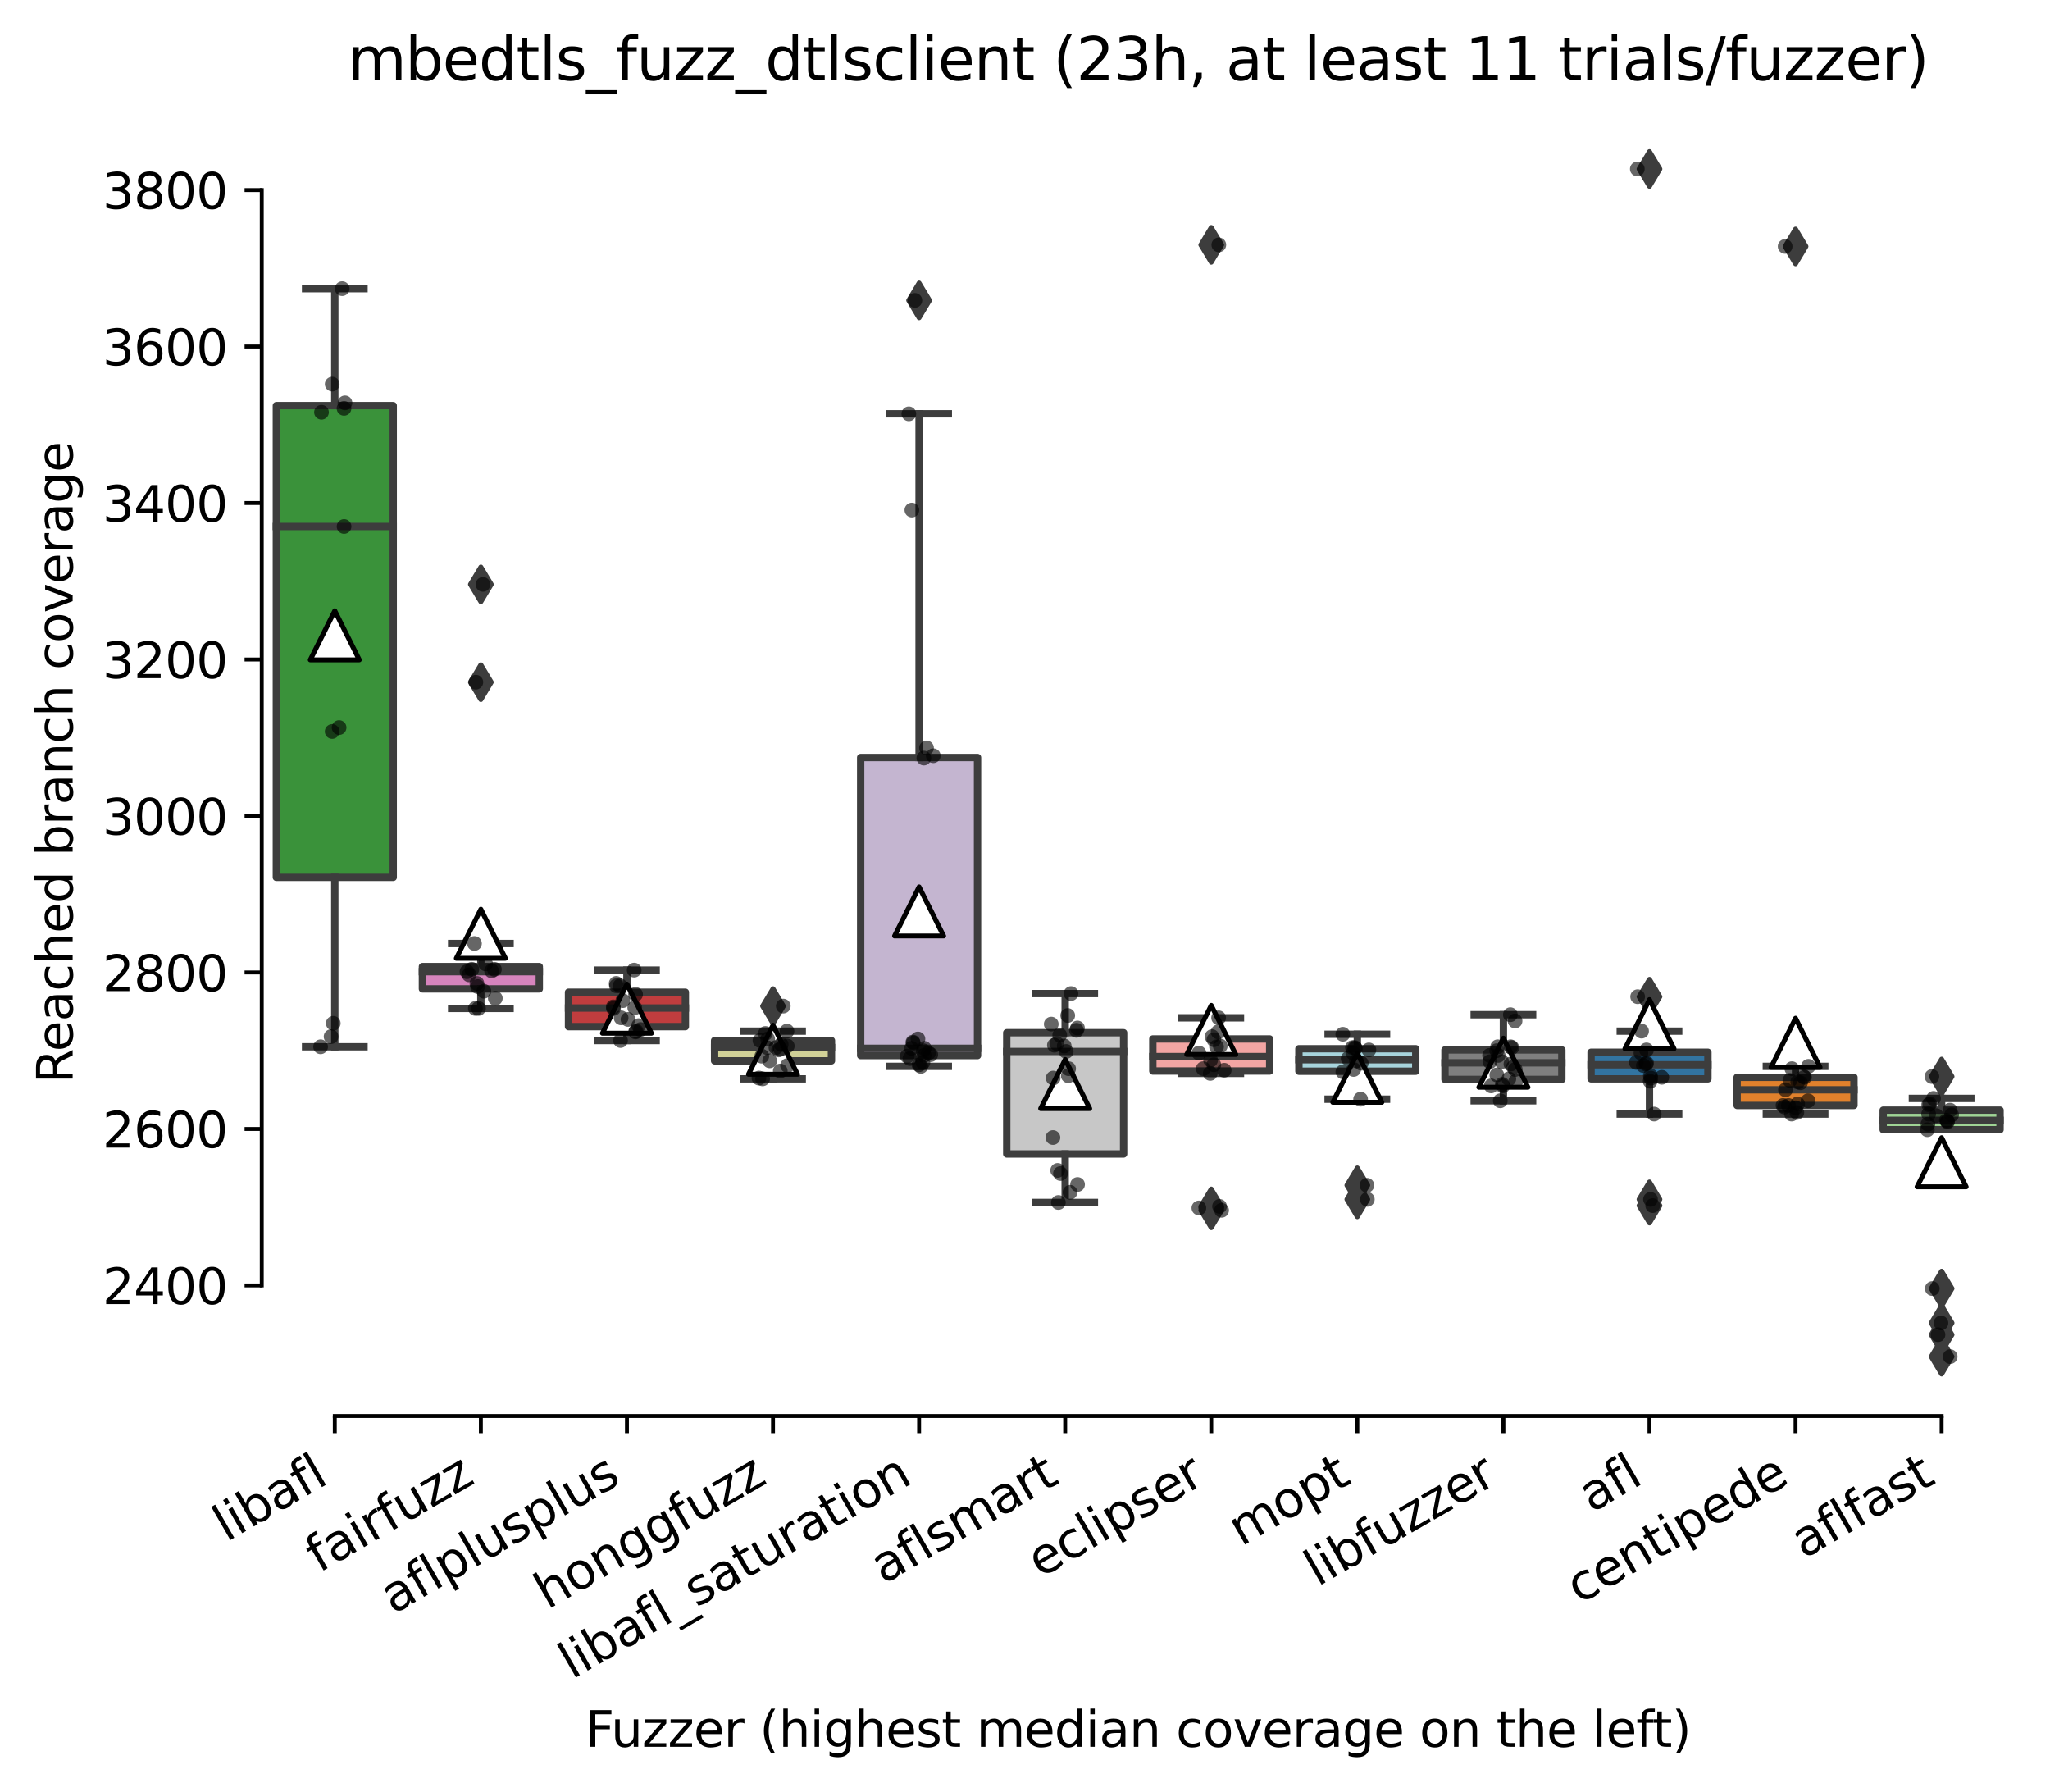 <?xml version="1.0" encoding="utf-8" standalone="no"?>
<!DOCTYPE svg PUBLIC "-//W3C//DTD SVG 1.1//EN"
  "http://www.w3.org/Graphics/SVG/1.1/DTD/svg11.dtd">
<svg xmlns:xlink="http://www.w3.org/1999/xlink" width="417.648pt" height="365.091pt" viewBox="0 0 417.648 365.091" xmlns="http://www.w3.org/2000/svg" version="1.1">
 <defs>
  <style type="text/css">*{stroke-linejoin: round; stroke-linecap: butt}</style>
 </defs>
 <g id="figure_1">
  <g id="patch_1">
   <path d="M 0 365.091 
L 417.648 365.091 
L 417.648 0 
L 0 0 
z
" style="fill: #ffffff"/>
  </g>
  <g id="axes_1">
   <g id="patch_2">
    <path d="M 53.328 288.43 
L 410.448 288.43 
L 410.448 22.318 
L 53.328 22.318 
z
" style="fill: #ffffff"/>
   </g>
   <g id="patch_3">
    <path d="M 56.304 178.721 
L 80.112 178.721 
L 80.112 82.623 
L 56.304 82.623 
L 56.304 178.721 
z
" clip-path="url(#p9ef6d8d8e9)" style="fill: #3a923a; stroke: #3d3d3d; stroke-width: 1.5; stroke-linejoin: miter"/>
   </g>
   <g id="patch_4">
    <path d="M 86.064 201.431 
L 109.872 201.431 
L 109.872 196.889 
L 86.064 196.889 
L 86.064 201.431 
z
" clip-path="url(#p9ef6d8d8e9)" style="fill: #d684bd; stroke: #3d3d3d; stroke-width: 1.5; stroke-linejoin: miter"/>
   </g>
   <g id="patch_5">
    <path d="M 115.824 209.121 
L 139.632 209.121 
L 139.632 202.109 
L 115.824 202.109 
L 115.824 209.121 
z
" clip-path="url(#p9ef6d8d8e9)" style="fill: #c03d3e; stroke: #3d3d3d; stroke-width: 1.5; stroke-linejoin: miter"/>
   </g>
   <g id="patch_6">
    <path d="M 145.584 216.093 
L 169.392 216.093 
L 169.392 211.95 
L 145.584 211.95 
L 145.584 216.093 
z
" clip-path="url(#p9ef6d8d8e9)" style="fill: #d1d197; stroke: #3d3d3d; stroke-width: 1.5; stroke-linejoin: miter"/>
   </g>
   <g id="patch_7">
    <path d="M 175.344 215.017 
L 199.152 215.017 
L 199.152 154.298 
L 175.344 154.298 
L 175.344 215.017 
z
" clip-path="url(#p9ef6d8d8e9)" style="fill: #c4b5d0; stroke: #3d3d3d; stroke-width: 1.5; stroke-linejoin: miter"/>
   </g>
   <g id="patch_8">
    <path d="M 205.104 235.058 
L 228.912 235.058 
L 228.912 210.356 
L 205.104 210.356 
L 205.104 235.058 
z
" clip-path="url(#p9ef6d8d8e9)" style="fill: #c7c7c7; stroke: #3d3d3d; stroke-width: 1.5; stroke-linejoin: miter"/>
   </g>
   <g id="patch_9">
    <path d="M 234.864 218.165 
L 258.672 218.165 
L 258.672 211.631 
L 234.864 211.631 
L 234.864 218.165 
z
" clip-path="url(#p9ef6d8d8e9)" style="fill: #f2a5a3; stroke: #3d3d3d; stroke-width: 1.5; stroke-linejoin: miter"/>
   </g>
   <g id="patch_10">
    <path d="M 264.624 218.205 
L 288.432 218.205 
L 288.432 213.623 
L 264.624 213.623 
L 264.624 218.205 
z
" clip-path="url(#p9ef6d8d8e9)" style="fill: #a7d4dc; stroke: #3d3d3d; stroke-width: 1.5; stroke-linejoin: miter"/>
   </g>
   <g id="patch_11">
    <path d="M 294.384 219.878 
L 318.192 219.878 
L 318.192 213.862 
L 294.384 213.862 
L 294.384 219.878 
z
" clip-path="url(#p9ef6d8d8e9)" style="fill: #7f7f7f; stroke: #3d3d3d; stroke-width: 1.5; stroke-linejoin: miter"/>
   </g>
   <g id="patch_12">
    <path d="M 324.144 219.759 
L 347.952 219.759 
L 347.952 214.34 
L 324.144 214.34 
L 324.144 219.759 
z
" clip-path="url(#p9ef6d8d8e9)" style="fill: #3274a1; stroke: #3d3d3d; stroke-width: 1.5; stroke-linejoin: miter"/>
   </g>
   <g id="patch_13">
    <path d="M 353.904 225.177 
L 377.712 225.177 
L 377.712 219.44 
L 353.904 219.44 
L 353.904 225.177 
z
" clip-path="url(#p9ef6d8d8e9)" style="fill: #e1812c; stroke: #3d3d3d; stroke-width: 1.5; stroke-linejoin: miter"/>
   </g>
   <g id="patch_14">
    <path d="M 383.664 230.118 
L 407.472 230.118 
L 407.472 226.133 
L 383.664 226.133 
L 383.664 230.118 
z
" clip-path="url(#p9ef6d8d8e9)" style="fill: #9fd495; stroke: #3d3d3d; stroke-width: 1.5; stroke-linejoin: miter"/>
   </g>
   <g id="matplotlib.axis_1">
    <g id="xtick_1">
     <g id="line2d_1">
      <defs>
       <path id="mb9eae4cf38" d="M 0 0 
L 0 3.5 
" style="stroke: #000000; stroke-width: 0.8"/>
      </defs>
      <g>
       <use xlink:href="#mb9eae4cf38" x="68.208" y="288.43" style="stroke: #000000; stroke-width: 0.8"/>
      </g>
     </g>
     <g id="text_1">
      <!-- libafl -->
      <g transform="translate(46.097 314.176) rotate(-30) scale(0.1 -0.1)">
       <defs>
        <path id="DejaVuSans-6c" d="M 603 4863 
L 1178 4863 
L 1178 0 
L 603 0 
L 603 4863 
z
" transform="scale(0.016)"/>
        <path id="DejaVuSans-69" d="M 603 3500 
L 1178 3500 
L 1178 0 
L 603 0 
L 603 3500 
z
M 603 4863 
L 1178 4863 
L 1178 4134 
L 603 4134 
L 603 4863 
z
" transform="scale(0.016)"/>
        <path id="DejaVuSans-62" d="M 3116 1747 
Q 3116 2381 2855 2742 
Q 2594 3103 2138 3103 
Q 1681 3103 1420 2742 
Q 1159 2381 1159 1747 
Q 1159 1113 1420 752 
Q 1681 391 2138 391 
Q 2594 391 2855 752 
Q 3116 1113 3116 1747 
z
M 1159 2969 
Q 1341 3281 1617 3432 
Q 1894 3584 2278 3584 
Q 2916 3584 3314 3078 
Q 3713 2572 3713 1747 
Q 3713 922 3314 415 
Q 2916 -91 2278 -91 
Q 1894 -91 1617 61 
Q 1341 213 1159 525 
L 1159 0 
L 581 0 
L 581 4863 
L 1159 4863 
L 1159 2969 
z
" transform="scale(0.016)"/>
        <path id="DejaVuSans-61" d="M 2194 1759 
Q 1497 1759 1228 1600 
Q 959 1441 959 1056 
Q 959 750 1161 570 
Q 1363 391 1709 391 
Q 2188 391 2477 730 
Q 2766 1069 2766 1631 
L 2766 1759 
L 2194 1759 
z
M 3341 1997 
L 3341 0 
L 2766 0 
L 2766 531 
Q 2569 213 2275 61 
Q 1981 -91 1556 -91 
Q 1019 -91 701 211 
Q 384 513 384 1019 
Q 384 1609 779 1909 
Q 1175 2209 1959 2209 
L 2766 2209 
L 2766 2266 
Q 2766 2663 2505 2880 
Q 2244 3097 1772 3097 
Q 1472 3097 1187 3025 
Q 903 2953 641 2809 
L 641 3341 
Q 956 3463 1253 3523 
Q 1550 3584 1831 3584 
Q 2591 3584 2966 3190 
Q 3341 2797 3341 1997 
z
" transform="scale(0.016)"/>
        <path id="DejaVuSans-66" d="M 2375 4863 
L 2375 4384 
L 1825 4384 
Q 1516 4384 1395 4259 
Q 1275 4134 1275 3809 
L 1275 3500 
L 2222 3500 
L 2222 3053 
L 1275 3053 
L 1275 0 
L 697 0 
L 697 3053 
L 147 3053 
L 147 3500 
L 697 3500 
L 697 3744 
Q 697 4328 969 4595 
Q 1241 4863 1831 4863 
L 2375 4863 
z
" transform="scale(0.016)"/>
       </defs>
       <use xlink:href="#DejaVuSans-6c"/>
       <use xlink:href="#DejaVuSans-69" x="27.783"/>
       <use xlink:href="#DejaVuSans-62" x="55.566"/>
       <use xlink:href="#DejaVuSans-61" x="119.043"/>
       <use xlink:href="#DejaVuSans-66" x="180.322"/>
       <use xlink:href="#DejaVuSans-6c" x="215.527"/>
      </g>
     </g>
    </g>
    <g id="xtick_2">
     <g id="line2d_2">
      <g>
       <use xlink:href="#mb9eae4cf38" x="97.968" y="288.43" style="stroke: #000000; stroke-width: 0.8"/>
      </g>
     </g>
     <g id="text_2">
      <!-- fairfuzz -->
      <g transform="translate(64.979 320.457) rotate(-30) scale(0.1 -0.1)">
       <defs>
        <path id="DejaVuSans-72" d="M 2631 2963 
Q 2534 3019 2420 3045 
Q 2306 3072 2169 3072 
Q 1681 3072 1420 2755 
Q 1159 2438 1159 1844 
L 1159 0 
L 581 0 
L 581 3500 
L 1159 3500 
L 1159 2956 
Q 1341 3275 1631 3429 
Q 1922 3584 2338 3584 
Q 2397 3584 2469 3576 
Q 2541 3569 2628 3553 
L 2631 2963 
z
" transform="scale(0.016)"/>
        <path id="DejaVuSans-75" d="M 544 1381 
L 544 3500 
L 1119 3500 
L 1119 1403 
Q 1119 906 1312 657 
Q 1506 409 1894 409 
Q 2359 409 2629 706 
Q 2900 1003 2900 1516 
L 2900 3500 
L 3475 3500 
L 3475 0 
L 2900 0 
L 2900 538 
Q 2691 219 2414 64 
Q 2138 -91 1772 -91 
Q 1169 -91 856 284 
Q 544 659 544 1381 
z
M 1991 3584 
L 1991 3584 
z
" transform="scale(0.016)"/>
        <path id="DejaVuSans-7a" d="M 353 3500 
L 3084 3500 
L 3084 2975 
L 922 459 
L 3084 459 
L 3084 0 
L 275 0 
L 275 525 
L 2438 3041 
L 353 3041 
L 353 3500 
z
" transform="scale(0.016)"/>
       </defs>
       <use xlink:href="#DejaVuSans-66"/>
       <use xlink:href="#DejaVuSans-61" x="35.205"/>
       <use xlink:href="#DejaVuSans-69" x="96.484"/>
       <use xlink:href="#DejaVuSans-72" x="124.268"/>
       <use xlink:href="#DejaVuSans-66" x="165.381"/>
       <use xlink:href="#DejaVuSans-75" x="200.586"/>
       <use xlink:href="#DejaVuSans-7a" x="263.965"/>
       <use xlink:href="#DejaVuSans-7a" x="316.455"/>
      </g>
     </g>
    </g>
    <g id="xtick_3">
     <g id="line2d_3">
      <g>
       <use xlink:href="#mb9eae4cf38" x="127.728" y="288.43" style="stroke: #000000; stroke-width: 0.8"/>
      </g>
     </g>
     <g id="text_3">
      <!-- aflplusplus -->
      <g transform="translate(80.119 328.897) rotate(-30) scale(0.1 -0.1)">
       <defs>
        <path id="DejaVuSans-70" d="M 1159 525 
L 1159 -1331 
L 581 -1331 
L 581 3500 
L 1159 3500 
L 1159 2969 
Q 1341 3281 1617 3432 
Q 1894 3584 2278 3584 
Q 2916 3584 3314 3078 
Q 3713 2572 3713 1747 
Q 3713 922 3314 415 
Q 2916 -91 2278 -91 
Q 1894 -91 1617 61 
Q 1341 213 1159 525 
z
M 3116 1747 
Q 3116 2381 2855 2742 
Q 2594 3103 2138 3103 
Q 1681 3103 1420 2742 
Q 1159 2381 1159 1747 
Q 1159 1113 1420 752 
Q 1681 391 2138 391 
Q 2594 391 2855 752 
Q 3116 1113 3116 1747 
z
" transform="scale(0.016)"/>
        <path id="DejaVuSans-73" d="M 2834 3397 
L 2834 2853 
Q 2591 2978 2328 3040 
Q 2066 3103 1784 3103 
Q 1356 3103 1142 2972 
Q 928 2841 928 2578 
Q 928 2378 1081 2264 
Q 1234 2150 1697 2047 
L 1894 2003 
Q 2506 1872 2764 1633 
Q 3022 1394 3022 966 
Q 3022 478 2636 193 
Q 2250 -91 1575 -91 
Q 1294 -91 989 -36 
Q 684 19 347 128 
L 347 722 
Q 666 556 975 473 
Q 1284 391 1588 391 
Q 1994 391 2212 530 
Q 2431 669 2431 922 
Q 2431 1156 2273 1281 
Q 2116 1406 1581 1522 
L 1381 1569 
Q 847 1681 609 1914 
Q 372 2147 372 2553 
Q 372 3047 722 3315 
Q 1072 3584 1716 3584 
Q 2034 3584 2315 3537 
Q 2597 3491 2834 3397 
z
" transform="scale(0.016)"/>
       </defs>
       <use xlink:href="#DejaVuSans-61"/>
       <use xlink:href="#DejaVuSans-66" x="61.279"/>
       <use xlink:href="#DejaVuSans-6c" x="96.484"/>
       <use xlink:href="#DejaVuSans-70" x="124.268"/>
       <use xlink:href="#DejaVuSans-6c" x="187.744"/>
       <use xlink:href="#DejaVuSans-75" x="215.527"/>
       <use xlink:href="#DejaVuSans-73" x="278.906"/>
       <use xlink:href="#DejaVuSans-70" x="331.006"/>
       <use xlink:href="#DejaVuSans-6c" x="394.482"/>
       <use xlink:href="#DejaVuSans-75" x="422.266"/>
       <use xlink:href="#DejaVuSans-73" x="485.645"/>
      </g>
     </g>
    </g>
    <g id="xtick_4">
     <g id="line2d_4">
      <g>
       <use xlink:href="#mb9eae4cf38" x="157.488" y="288.43" style="stroke: #000000; stroke-width: 0.8"/>
      </g>
     </g>
     <g id="text_4">
      <!-- honggfuzz -->
      <g transform="translate(111.549 327.933) rotate(-30) scale(0.1 -0.1)">
       <defs>
        <path id="DejaVuSans-68" d="M 3513 2113 
L 3513 0 
L 2938 0 
L 2938 2094 
Q 2938 2591 2744 2837 
Q 2550 3084 2163 3084 
Q 1697 3084 1428 2787 
Q 1159 2491 1159 1978 
L 1159 0 
L 581 0 
L 581 4863 
L 1159 4863 
L 1159 2956 
Q 1366 3272 1645 3428 
Q 1925 3584 2291 3584 
Q 2894 3584 3203 3211 
Q 3513 2838 3513 2113 
z
" transform="scale(0.016)"/>
        <path id="DejaVuSans-6f" d="M 1959 3097 
Q 1497 3097 1228 2736 
Q 959 2375 959 1747 
Q 959 1119 1226 758 
Q 1494 397 1959 397 
Q 2419 397 2687 759 
Q 2956 1122 2956 1747 
Q 2956 2369 2687 2733 
Q 2419 3097 1959 3097 
z
M 1959 3584 
Q 2709 3584 3137 3096 
Q 3566 2609 3566 1747 
Q 3566 888 3137 398 
Q 2709 -91 1959 -91 
Q 1206 -91 779 398 
Q 353 888 353 1747 
Q 353 2609 779 3096 
Q 1206 3584 1959 3584 
z
" transform="scale(0.016)"/>
        <path id="DejaVuSans-6e" d="M 3513 2113 
L 3513 0 
L 2938 0 
L 2938 2094 
Q 2938 2591 2744 2837 
Q 2550 3084 2163 3084 
Q 1697 3084 1428 2787 
Q 1159 2491 1159 1978 
L 1159 0 
L 581 0 
L 581 3500 
L 1159 3500 
L 1159 2956 
Q 1366 3272 1645 3428 
Q 1925 3584 2291 3584 
Q 2894 3584 3203 3211 
Q 3513 2838 3513 2113 
z
" transform="scale(0.016)"/>
        <path id="DejaVuSans-67" d="M 2906 1791 
Q 2906 2416 2648 2759 
Q 2391 3103 1925 3103 
Q 1463 3103 1205 2759 
Q 947 2416 947 1791 
Q 947 1169 1205 825 
Q 1463 481 1925 481 
Q 2391 481 2648 825 
Q 2906 1169 2906 1791 
z
M 3481 434 
Q 3481 -459 3084 -895 
Q 2688 -1331 1869 -1331 
Q 1566 -1331 1297 -1286 
Q 1028 -1241 775 -1147 
L 775 -588 
Q 1028 -725 1275 -790 
Q 1522 -856 1778 -856 
Q 2344 -856 2625 -561 
Q 2906 -266 2906 331 
L 2906 616 
Q 2728 306 2450 153 
Q 2172 0 1784 0 
Q 1141 0 747 490 
Q 353 981 353 1791 
Q 353 2603 747 3093 
Q 1141 3584 1784 3584 
Q 2172 3584 2450 3431 
Q 2728 3278 2906 2969 
L 2906 3500 
L 3481 3500 
L 3481 434 
z
" transform="scale(0.016)"/>
       </defs>
       <use xlink:href="#DejaVuSans-68"/>
       <use xlink:href="#DejaVuSans-6f" x="63.379"/>
       <use xlink:href="#DejaVuSans-6e" x="124.561"/>
       <use xlink:href="#DejaVuSans-67" x="187.939"/>
       <use xlink:href="#DejaVuSans-67" x="251.416"/>
       <use xlink:href="#DejaVuSans-66" x="314.893"/>
       <use xlink:href="#DejaVuSans-75" x="350.098"/>
       <use xlink:href="#DejaVuSans-7a" x="413.477"/>
       <use xlink:href="#DejaVuSans-7a" x="465.967"/>
      </g>
     </g>
    </g>
    <g id="xtick_5">
     <g id="line2d_5">
      <g>
       <use xlink:href="#mb9eae4cf38" x="187.248" y="288.43" style="stroke: #000000; stroke-width: 0.8"/>
      </g>
     </g>
     <g id="text_5">
      <!-- libafl_saturation -->
      <g transform="translate(116.51 342.171) rotate(-30) scale(0.1 -0.1)">
       <defs>
        <path id="DejaVuSans-5f" d="M 3263 -1063 
L 3263 -1509 
L -63 -1509 
L -63 -1063 
L 3263 -1063 
z
" transform="scale(0.016)"/>
        <path id="DejaVuSans-74" d="M 1172 4494 
L 1172 3500 
L 2356 3500 
L 2356 3053 
L 1172 3053 
L 1172 1153 
Q 1172 725 1289 603 
Q 1406 481 1766 481 
L 2356 481 
L 2356 0 
L 1766 0 
Q 1100 0 847 248 
Q 594 497 594 1153 
L 594 3053 
L 172 3053 
L 172 3500 
L 594 3500 
L 594 4494 
L 1172 4494 
z
" transform="scale(0.016)"/>
       </defs>
       <use xlink:href="#DejaVuSans-6c"/>
       <use xlink:href="#DejaVuSans-69" x="27.783"/>
       <use xlink:href="#DejaVuSans-62" x="55.566"/>
       <use xlink:href="#DejaVuSans-61" x="119.043"/>
       <use xlink:href="#DejaVuSans-66" x="180.322"/>
       <use xlink:href="#DejaVuSans-6c" x="215.527"/>
       <use xlink:href="#DejaVuSans-5f" x="243.311"/>
       <use xlink:href="#DejaVuSans-73" x="293.311"/>
       <use xlink:href="#DejaVuSans-61" x="345.41"/>
       <use xlink:href="#DejaVuSans-74" x="406.689"/>
       <use xlink:href="#DejaVuSans-75" x="445.898"/>
       <use xlink:href="#DejaVuSans-72" x="509.277"/>
       <use xlink:href="#DejaVuSans-61" x="550.391"/>
       <use xlink:href="#DejaVuSans-74" x="611.67"/>
       <use xlink:href="#DejaVuSans-69" x="650.879"/>
       <use xlink:href="#DejaVuSans-6f" x="678.662"/>
       <use xlink:href="#DejaVuSans-6e" x="739.844"/>
      </g>
     </g>
    </g>
    <g id="xtick_6">
     <g id="line2d_6">
      <g>
       <use xlink:href="#mb9eae4cf38" x="217.008" y="288.43" style="stroke: #000000; stroke-width: 0.8"/>
      </g>
     </g>
     <g id="text_6">
      <!-- aflsmart -->
      <g transform="translate(179.997 322.779) rotate(-30) scale(0.1 -0.1)">
       <defs>
        <path id="DejaVuSans-6d" d="M 3328 2828 
Q 3544 3216 3844 3400 
Q 4144 3584 4550 3584 
Q 5097 3584 5394 3201 
Q 5691 2819 5691 2113 
L 5691 0 
L 5113 0 
L 5113 2094 
Q 5113 2597 4934 2840 
Q 4756 3084 4391 3084 
Q 3944 3084 3684 2787 
Q 3425 2491 3425 1978 
L 3425 0 
L 2847 0 
L 2847 2094 
Q 2847 2600 2669 2842 
Q 2491 3084 2119 3084 
Q 1678 3084 1418 2786 
Q 1159 2488 1159 1978 
L 1159 0 
L 581 0 
L 581 3500 
L 1159 3500 
L 1159 2956 
Q 1356 3278 1631 3431 
Q 1906 3584 2284 3584 
Q 2666 3584 2933 3390 
Q 3200 3197 3328 2828 
z
" transform="scale(0.016)"/>
       </defs>
       <use xlink:href="#DejaVuSans-61"/>
       <use xlink:href="#DejaVuSans-66" x="61.279"/>
       <use xlink:href="#DejaVuSans-6c" x="96.484"/>
       <use xlink:href="#DejaVuSans-73" x="124.268"/>
       <use xlink:href="#DejaVuSans-6d" x="176.367"/>
       <use xlink:href="#DejaVuSans-61" x="273.779"/>
       <use xlink:href="#DejaVuSans-72" x="335.059"/>
       <use xlink:href="#DejaVuSans-74" x="376.172"/>
      </g>
     </g>
    </g>
    <g id="xtick_7">
     <g id="line2d_7">
      <g>
       <use xlink:href="#mb9eae4cf38" x="246.768" y="288.43" style="stroke: #000000; stroke-width: 0.8"/>
      </g>
     </g>
     <g id="text_7">
      <!-- eclipser -->
      <g transform="translate(211.928 321.525) rotate(-30) scale(0.1 -0.1)">
       <defs>
        <path id="DejaVuSans-65" d="M 3597 1894 
L 3597 1613 
L 953 1613 
Q 991 1019 1311 708 
Q 1631 397 2203 397 
Q 2534 397 2845 478 
Q 3156 559 3463 722 
L 3463 178 
Q 3153 47 2828 -22 
Q 2503 -91 2169 -91 
Q 1331 -91 842 396 
Q 353 884 353 1716 
Q 353 2575 817 3079 
Q 1281 3584 2069 3584 
Q 2775 3584 3186 3129 
Q 3597 2675 3597 1894 
z
M 3022 2063 
Q 3016 2534 2758 2815 
Q 2500 3097 2075 3097 
Q 1594 3097 1305 2825 
Q 1016 2553 972 2059 
L 3022 2063 
z
" transform="scale(0.016)"/>
        <path id="DejaVuSans-63" d="M 3122 3366 
L 3122 2828 
Q 2878 2963 2633 3030 
Q 2388 3097 2138 3097 
Q 1578 3097 1268 2742 
Q 959 2388 959 1747 
Q 959 1106 1268 751 
Q 1578 397 2138 397 
Q 2388 397 2633 464 
Q 2878 531 3122 666 
L 3122 134 
Q 2881 22 2623 -34 
Q 2366 -91 2075 -91 
Q 1284 -91 818 406 
Q 353 903 353 1747 
Q 353 2603 823 3093 
Q 1294 3584 2113 3584 
Q 2378 3584 2631 3529 
Q 2884 3475 3122 3366 
z
" transform="scale(0.016)"/>
       </defs>
       <use xlink:href="#DejaVuSans-65"/>
       <use xlink:href="#DejaVuSans-63" x="61.523"/>
       <use xlink:href="#DejaVuSans-6c" x="116.504"/>
       <use xlink:href="#DejaVuSans-69" x="144.287"/>
       <use xlink:href="#DejaVuSans-70" x="172.07"/>
       <use xlink:href="#DejaVuSans-73" x="235.547"/>
       <use xlink:href="#DejaVuSans-65" x="287.646"/>
       <use xlink:href="#DejaVuSans-72" x="349.17"/>
      </g>
     </g>
    </g>
    <g id="xtick_8">
     <g id="line2d_8">
      <g>
       <use xlink:href="#mb9eae4cf38" x="276.528" y="288.43" style="stroke: #000000; stroke-width: 0.8"/>
      </g>
     </g>
     <g id="text_8">
      <!-- mopt -->
      <g transform="translate(252.861 315.075) rotate(-30) scale(0.1 -0.1)">
       <use xlink:href="#DejaVuSans-6d"/>
       <use xlink:href="#DejaVuSans-6f" x="97.412"/>
       <use xlink:href="#DejaVuSans-70" x="158.594"/>
       <use xlink:href="#DejaVuSans-74" x="222.07"/>
      </g>
     </g>
    </g>
    <g id="xtick_9">
     <g id="line2d_9">
      <g>
       <use xlink:href="#mb9eae4cf38" x="306.288" y="288.43" style="stroke: #000000; stroke-width: 0.8"/>
      </g>
     </g>
     <g id="text_9">
      <!-- libfuzzer -->
      <g transform="translate(268.422 323.272) rotate(-30) scale(0.1 -0.1)">
       <use xlink:href="#DejaVuSans-6c"/>
       <use xlink:href="#DejaVuSans-69" x="27.783"/>
       <use xlink:href="#DejaVuSans-62" x="55.566"/>
       <use xlink:href="#DejaVuSans-66" x="119.043"/>
       <use xlink:href="#DejaVuSans-75" x="154.248"/>
       <use xlink:href="#DejaVuSans-7a" x="217.627"/>
       <use xlink:href="#DejaVuSans-7a" x="270.117"/>
       <use xlink:href="#DejaVuSans-65" x="322.607"/>
       <use xlink:href="#DejaVuSans-72" x="384.131"/>
      </g>
     </g>
    </g>
    <g id="xtick_10">
     <g id="line2d_10">
      <g>
       <use xlink:href="#mb9eae4cf38" x="336.048" y="288.43" style="stroke: #000000; stroke-width: 0.8"/>
      </g>
     </g>
     <g id="text_10">
      <!-- afl -->
      <g transform="translate(324.247 308.224) rotate(-30) scale(0.1 -0.1)">
       <use xlink:href="#DejaVuSans-61"/>
       <use xlink:href="#DejaVuSans-66" x="61.279"/>
       <use xlink:href="#DejaVuSans-6c" x="96.484"/>
      </g>
     </g>
    </g>
    <g id="xtick_11">
     <g id="line2d_11">
      <g>
       <use xlink:href="#mb9eae4cf38" x="365.808" y="288.43" style="stroke: #000000; stroke-width: 0.8"/>
      </g>
     </g>
     <g id="text_11">
      <!-- centipede -->
      <g transform="translate(321.735 326.856) rotate(-30) scale(0.1 -0.1)">
       <defs>
        <path id="DejaVuSans-64" d="M 2906 2969 
L 2906 4863 
L 3481 4863 
L 3481 0 
L 2906 0 
L 2906 525 
Q 2725 213 2448 61 
Q 2172 -91 1784 -91 
Q 1150 -91 751 415 
Q 353 922 353 1747 
Q 353 2572 751 3078 
Q 1150 3584 1784 3584 
Q 2172 3584 2448 3432 
Q 2725 3281 2906 2969 
z
M 947 1747 
Q 947 1113 1208 752 
Q 1469 391 1925 391 
Q 2381 391 2643 752 
Q 2906 1113 2906 1747 
Q 2906 2381 2643 2742 
Q 2381 3103 1925 3103 
Q 1469 3103 1208 2742 
Q 947 2381 947 1747 
z
" transform="scale(0.016)"/>
       </defs>
       <use xlink:href="#DejaVuSans-63"/>
       <use xlink:href="#DejaVuSans-65" x="54.98"/>
       <use xlink:href="#DejaVuSans-6e" x="116.504"/>
       <use xlink:href="#DejaVuSans-74" x="179.883"/>
       <use xlink:href="#DejaVuSans-69" x="219.092"/>
       <use xlink:href="#DejaVuSans-70" x="246.875"/>
       <use xlink:href="#DejaVuSans-65" x="310.352"/>
       <use xlink:href="#DejaVuSans-64" x="371.875"/>
       <use xlink:href="#DejaVuSans-65" x="435.352"/>
      </g>
     </g>
    </g>
    <g id="xtick_12">
     <g id="line2d_12">
      <g>
       <use xlink:href="#mb9eae4cf38" x="395.568" y="288.43" style="stroke: #000000; stroke-width: 0.8"/>
      </g>
     </g>
     <g id="text_12">
      <!-- aflfast -->
      <g transform="translate(367.504 317.613) rotate(-30) scale(0.1 -0.1)">
       <use xlink:href="#DejaVuSans-61"/>
       <use xlink:href="#DejaVuSans-66" x="61.279"/>
       <use xlink:href="#DejaVuSans-6c" x="96.484"/>
       <use xlink:href="#DejaVuSans-66" x="124.268"/>
       <use xlink:href="#DejaVuSans-61" x="159.473"/>
       <use xlink:href="#DejaVuSans-73" x="220.752"/>
       <use xlink:href="#DejaVuSans-74" x="272.852"/>
      </g>
     </g>
    </g>
    <g id="text_13">
     <!-- Fuzzer (highest median coverage on the left) -->
     <g transform="translate(119.27 355.811) scale(0.1 -0.1)">
      <defs>
       <path id="DejaVuSans-46" d="M 628 4666 
L 3309 4666 
L 3309 4134 
L 1259 4134 
L 1259 2759 
L 3109 2759 
L 3109 2228 
L 1259 2228 
L 1259 0 
L 628 0 
L 628 4666 
z
" transform="scale(0.016)"/>
       <path id="DejaVuSans-20" transform="scale(0.016)"/>
       <path id="DejaVuSans-28" d="M 1984 4856 
Q 1566 4138 1362 3434 
Q 1159 2731 1159 2009 
Q 1159 1288 1364 580 
Q 1569 -128 1984 -844 
L 1484 -844 
Q 1016 -109 783 600 
Q 550 1309 550 2009 
Q 550 2706 781 3412 
Q 1013 4119 1484 4856 
L 1984 4856 
z
" transform="scale(0.016)"/>
       <path id="DejaVuSans-76" d="M 191 3500 
L 800 3500 
L 1894 563 
L 2988 3500 
L 3597 3500 
L 2284 0 
L 1503 0 
L 191 3500 
z
" transform="scale(0.016)"/>
       <path id="DejaVuSans-29" d="M 513 4856 
L 1013 4856 
Q 1481 4119 1714 3412 
Q 1947 2706 1947 2009 
Q 1947 1309 1714 600 
Q 1481 -109 1013 -844 
L 513 -844 
Q 928 -128 1133 580 
Q 1338 1288 1338 2009 
Q 1338 2731 1133 3434 
Q 928 4138 513 4856 
z
" transform="scale(0.016)"/>
      </defs>
      <use xlink:href="#DejaVuSans-46"/>
      <use xlink:href="#DejaVuSans-75" x="52.02"/>
      <use xlink:href="#DejaVuSans-7a" x="115.398"/>
      <use xlink:href="#DejaVuSans-7a" x="167.889"/>
      <use xlink:href="#DejaVuSans-65" x="220.379"/>
      <use xlink:href="#DejaVuSans-72" x="281.902"/>
      <use xlink:href="#DejaVuSans-20" x="323.016"/>
      <use xlink:href="#DejaVuSans-28" x="354.803"/>
      <use xlink:href="#DejaVuSans-68" x="393.816"/>
      <use xlink:href="#DejaVuSans-69" x="457.195"/>
      <use xlink:href="#DejaVuSans-67" x="484.979"/>
      <use xlink:href="#DejaVuSans-68" x="548.455"/>
      <use xlink:href="#DejaVuSans-65" x="611.834"/>
      <use xlink:href="#DejaVuSans-73" x="673.357"/>
      <use xlink:href="#DejaVuSans-74" x="725.457"/>
      <use xlink:href="#DejaVuSans-20" x="764.666"/>
      <use xlink:href="#DejaVuSans-6d" x="796.453"/>
      <use xlink:href="#DejaVuSans-65" x="893.865"/>
      <use xlink:href="#DejaVuSans-64" x="955.389"/>
      <use xlink:href="#DejaVuSans-69" x="1018.865"/>
      <use xlink:href="#DejaVuSans-61" x="1046.648"/>
      <use xlink:href="#DejaVuSans-6e" x="1107.928"/>
      <use xlink:href="#DejaVuSans-20" x="1171.307"/>
      <use xlink:href="#DejaVuSans-63" x="1203.094"/>
      <use xlink:href="#DejaVuSans-6f" x="1258.074"/>
      <use xlink:href="#DejaVuSans-76" x="1319.256"/>
      <use xlink:href="#DejaVuSans-65" x="1378.436"/>
      <use xlink:href="#DejaVuSans-72" x="1439.959"/>
      <use xlink:href="#DejaVuSans-61" x="1481.072"/>
      <use xlink:href="#DejaVuSans-67" x="1542.352"/>
      <use xlink:href="#DejaVuSans-65" x="1605.828"/>
      <use xlink:href="#DejaVuSans-20" x="1667.352"/>
      <use xlink:href="#DejaVuSans-6f" x="1699.139"/>
      <use xlink:href="#DejaVuSans-6e" x="1760.32"/>
      <use xlink:href="#DejaVuSans-20" x="1823.699"/>
      <use xlink:href="#DejaVuSans-74" x="1855.486"/>
      <use xlink:href="#DejaVuSans-68" x="1894.695"/>
      <use xlink:href="#DejaVuSans-65" x="1958.074"/>
      <use xlink:href="#DejaVuSans-20" x="2019.598"/>
      <use xlink:href="#DejaVuSans-6c" x="2051.385"/>
      <use xlink:href="#DejaVuSans-65" x="2079.168"/>
      <use xlink:href="#DejaVuSans-66" x="2140.691"/>
      <use xlink:href="#DejaVuSans-74" x="2174.146"/>
      <use xlink:href="#DejaVuSans-29" x="2213.355"/>
     </g>
    </g>
   </g>
   <g id="matplotlib.axis_2">
    <g id="ytick_1">
     <g id="line2d_13">
      <defs>
       <path id="mbaf5e2eb5f" d="M 0 0 
L -3.5 0 
" style="stroke: #000000; stroke-width: 0.8"/>
      </defs>
      <g>
       <use xlink:href="#mbaf5e2eb5f" x="53.328" y="261.832" style="stroke: #000000; stroke-width: 0.8"/>
      </g>
     </g>
     <g id="text_14">
      <!-- 2400 -->
      <g transform="translate(20.878 265.631) scale(0.1 -0.1)">
       <defs>
        <path id="DejaVuSans-32" d="M 1228 531 
L 3431 531 
L 3431 0 
L 469 0 
L 469 531 
Q 828 903 1448 1529 
Q 2069 2156 2228 2338 
Q 2531 2678 2651 2914 
Q 2772 3150 2772 3378 
Q 2772 3750 2511 3984 
Q 2250 4219 1831 4219 
Q 1534 4219 1204 4116 
Q 875 4013 500 3803 
L 500 4441 
Q 881 4594 1212 4672 
Q 1544 4750 1819 4750 
Q 2544 4750 2975 4387 
Q 3406 4025 3406 3419 
Q 3406 3131 3298 2873 
Q 3191 2616 2906 2266 
Q 2828 2175 2409 1742 
Q 1991 1309 1228 531 
z
" transform="scale(0.016)"/>
        <path id="DejaVuSans-34" d="M 2419 4116 
L 825 1625 
L 2419 1625 
L 2419 4116 
z
M 2253 4666 
L 3047 4666 
L 3047 1625 
L 3713 1625 
L 3713 1100 
L 3047 1100 
L 3047 0 
L 2419 0 
L 2419 1100 
L 313 1100 
L 313 1709 
L 2253 4666 
z
" transform="scale(0.016)"/>
        <path id="DejaVuSans-30" d="M 2034 4250 
Q 1547 4250 1301 3770 
Q 1056 3291 1056 2328 
Q 1056 1369 1301 889 
Q 1547 409 2034 409 
Q 2525 409 2770 889 
Q 3016 1369 3016 2328 
Q 3016 3291 2770 3770 
Q 2525 4250 2034 4250 
z
M 2034 4750 
Q 2819 4750 3233 4129 
Q 3647 3509 3647 2328 
Q 3647 1150 3233 529 
Q 2819 -91 2034 -91 
Q 1250 -91 836 529 
Q 422 1150 422 2328 
Q 422 3509 836 4129 
Q 1250 4750 2034 4750 
z
" transform="scale(0.016)"/>
       </defs>
       <use xlink:href="#DejaVuSans-32"/>
       <use xlink:href="#DejaVuSans-34" x="63.623"/>
       <use xlink:href="#DejaVuSans-30" x="127.246"/>
       <use xlink:href="#DejaVuSans-30" x="190.869"/>
      </g>
     </g>
    </g>
    <g id="ytick_2">
     <g id="line2d_14">
      <g>
       <use xlink:href="#mbaf5e2eb5f" x="53.328" y="229.958" style="stroke: #000000; stroke-width: 0.8"/>
      </g>
     </g>
     <g id="text_15">
      <!-- 2600 -->
      <g transform="translate(20.878 233.757) scale(0.1 -0.1)">
       <defs>
        <path id="DejaVuSans-36" d="M 2113 2584 
Q 1688 2584 1439 2293 
Q 1191 2003 1191 1497 
Q 1191 994 1439 701 
Q 1688 409 2113 409 
Q 2538 409 2786 701 
Q 3034 994 3034 1497 
Q 3034 2003 2786 2293 
Q 2538 2584 2113 2584 
z
M 3366 4563 
L 3366 3988 
Q 3128 4100 2886 4159 
Q 2644 4219 2406 4219 
Q 1781 4219 1451 3797 
Q 1122 3375 1075 2522 
Q 1259 2794 1537 2939 
Q 1816 3084 2150 3084 
Q 2853 3084 3261 2657 
Q 3669 2231 3669 1497 
Q 3669 778 3244 343 
Q 2819 -91 2113 -91 
Q 1303 -91 875 529 
Q 447 1150 447 2328 
Q 447 3434 972 4092 
Q 1497 4750 2381 4750 
Q 2619 4750 2861 4703 
Q 3103 4656 3366 4563 
z
" transform="scale(0.016)"/>
       </defs>
       <use xlink:href="#DejaVuSans-32"/>
       <use xlink:href="#DejaVuSans-36" x="63.623"/>
       <use xlink:href="#DejaVuSans-30" x="127.246"/>
       <use xlink:href="#DejaVuSans-30" x="190.869"/>
      </g>
     </g>
    </g>
    <g id="ytick_3">
     <g id="line2d_15">
      <g>
       <use xlink:href="#mbaf5e2eb5f" x="53.328" y="198.085" style="stroke: #000000; stroke-width: 0.8"/>
      </g>
     </g>
     <g id="text_16">
      <!-- 2800 -->
      <g transform="translate(20.878 201.884) scale(0.1 -0.1)">
       <defs>
        <path id="DejaVuSans-38" d="M 2034 2216 
Q 1584 2216 1326 1975 
Q 1069 1734 1069 1313 
Q 1069 891 1326 650 
Q 1584 409 2034 409 
Q 2484 409 2743 651 
Q 3003 894 3003 1313 
Q 3003 1734 2745 1975 
Q 2488 2216 2034 2216 
z
M 1403 2484 
Q 997 2584 770 2862 
Q 544 3141 544 3541 
Q 544 4100 942 4425 
Q 1341 4750 2034 4750 
Q 2731 4750 3128 4425 
Q 3525 4100 3525 3541 
Q 3525 3141 3298 2862 
Q 3072 2584 2669 2484 
Q 3125 2378 3379 2068 
Q 3634 1759 3634 1313 
Q 3634 634 3220 271 
Q 2806 -91 2034 -91 
Q 1263 -91 848 271 
Q 434 634 434 1313 
Q 434 1759 690 2068 
Q 947 2378 1403 2484 
z
M 1172 3481 
Q 1172 3119 1398 2916 
Q 1625 2713 2034 2713 
Q 2441 2713 2670 2916 
Q 2900 3119 2900 3481 
Q 2900 3844 2670 4047 
Q 2441 4250 2034 4250 
Q 1625 4250 1398 4047 
Q 1172 3844 1172 3481 
z
" transform="scale(0.016)"/>
       </defs>
       <use xlink:href="#DejaVuSans-32"/>
       <use xlink:href="#DejaVuSans-38" x="63.623"/>
       <use xlink:href="#DejaVuSans-30" x="127.246"/>
       <use xlink:href="#DejaVuSans-30" x="190.869"/>
      </g>
     </g>
    </g>
    <g id="ytick_4">
     <g id="line2d_16">
      <g>
       <use xlink:href="#mbaf5e2eb5f" x="53.328" y="166.211" style="stroke: #000000; stroke-width: 0.8"/>
      </g>
     </g>
     <g id="text_17">
      <!-- 3000 -->
      <g transform="translate(20.878 170.01) scale(0.1 -0.1)">
       <defs>
        <path id="DejaVuSans-33" d="M 2597 2516 
Q 3050 2419 3304 2112 
Q 3559 1806 3559 1356 
Q 3559 666 3084 287 
Q 2609 -91 1734 -91 
Q 1441 -91 1130 -33 
Q 819 25 488 141 
L 488 750 
Q 750 597 1062 519 
Q 1375 441 1716 441 
Q 2309 441 2620 675 
Q 2931 909 2931 1356 
Q 2931 1769 2642 2001 
Q 2353 2234 1838 2234 
L 1294 2234 
L 1294 2753 
L 1863 2753 
Q 2328 2753 2575 2939 
Q 2822 3125 2822 3475 
Q 2822 3834 2567 4026 
Q 2313 4219 1838 4219 
Q 1578 4219 1281 4162 
Q 984 4106 628 3988 
L 628 4550 
Q 988 4650 1302 4700 
Q 1616 4750 1894 4750 
Q 2613 4750 3031 4423 
Q 3450 4097 3450 3541 
Q 3450 3153 3228 2886 
Q 3006 2619 2597 2516 
z
" transform="scale(0.016)"/>
       </defs>
       <use xlink:href="#DejaVuSans-33"/>
       <use xlink:href="#DejaVuSans-30" x="63.623"/>
       <use xlink:href="#DejaVuSans-30" x="127.246"/>
       <use xlink:href="#DejaVuSans-30" x="190.869"/>
      </g>
     </g>
    </g>
    <g id="ytick_5">
     <g id="line2d_17">
      <g>
       <use xlink:href="#mbaf5e2eb5f" x="53.328" y="134.338" style="stroke: #000000; stroke-width: 0.8"/>
      </g>
     </g>
     <g id="text_18">
      <!-- 3200 -->
      <g transform="translate(20.878 138.137) scale(0.1 -0.1)">
       <use xlink:href="#DejaVuSans-33"/>
       <use xlink:href="#DejaVuSans-32" x="63.623"/>
       <use xlink:href="#DejaVuSans-30" x="127.246"/>
       <use xlink:href="#DejaVuSans-30" x="190.869"/>
      </g>
     </g>
    </g>
    <g id="ytick_6">
     <g id="line2d_18">
      <g>
       <use xlink:href="#mbaf5e2eb5f" x="53.328" y="102.464" style="stroke: #000000; stroke-width: 0.8"/>
      </g>
     </g>
     <g id="text_19">
      <!-- 3400 -->
      <g transform="translate(20.878 106.263) scale(0.1 -0.1)">
       <use xlink:href="#DejaVuSans-33"/>
       <use xlink:href="#DejaVuSans-34" x="63.623"/>
       <use xlink:href="#DejaVuSans-30" x="127.246"/>
       <use xlink:href="#DejaVuSans-30" x="190.869"/>
      </g>
     </g>
    </g>
    <g id="ytick_7">
     <g id="line2d_19">
      <g>
       <use xlink:href="#mbaf5e2eb5f" x="53.328" y="70.591" style="stroke: #000000; stroke-width: 0.8"/>
      </g>
     </g>
     <g id="text_20">
      <!-- 3600 -->
      <g transform="translate(20.878 74.39) scale(0.1 -0.1)">
       <use xlink:href="#DejaVuSans-33"/>
       <use xlink:href="#DejaVuSans-36" x="63.623"/>
       <use xlink:href="#DejaVuSans-30" x="127.246"/>
       <use xlink:href="#DejaVuSans-30" x="190.869"/>
      </g>
     </g>
    </g>
    <g id="ytick_8">
     <g id="line2d_20">
      <g>
       <use xlink:href="#mbaf5e2eb5f" x="53.328" y="38.717" style="stroke: #000000; stroke-width: 0.8"/>
      </g>
     </g>
     <g id="text_21">
      <!-- 3800 -->
      <g transform="translate(20.878 42.516) scale(0.1 -0.1)">
       <use xlink:href="#DejaVuSans-33"/>
       <use xlink:href="#DejaVuSans-38" x="63.623"/>
       <use xlink:href="#DejaVuSans-30" x="127.246"/>
       <use xlink:href="#DejaVuSans-30" x="190.869"/>
      </g>
     </g>
    </g>
    <g id="text_22">
     <!-- Reached branch coverage -->
     <g transform="translate(14.798 220.706) rotate(-90) scale(0.1 -0.1)">
      <defs>
       <path id="DejaVuSans-52" d="M 2841 2188 
Q 3044 2119 3236 1894 
Q 3428 1669 3622 1275 
L 4263 0 
L 3584 0 
L 2988 1197 
Q 2756 1666 2539 1819 
Q 2322 1972 1947 1972 
L 1259 1972 
L 1259 0 
L 628 0 
L 628 4666 
L 2053 4666 
Q 2853 4666 3247 4331 
Q 3641 3997 3641 3322 
Q 3641 2881 3436 2590 
Q 3231 2300 2841 2188 
z
M 1259 4147 
L 1259 2491 
L 2053 2491 
Q 2509 2491 2742 2702 
Q 2975 2913 2975 3322 
Q 2975 3731 2742 3939 
Q 2509 4147 2053 4147 
L 1259 4147 
z
" transform="scale(0.016)"/>
      </defs>
      <use xlink:href="#DejaVuSans-52"/>
      <use xlink:href="#DejaVuSans-65" x="64.982"/>
      <use xlink:href="#DejaVuSans-61" x="126.506"/>
      <use xlink:href="#DejaVuSans-63" x="187.785"/>
      <use xlink:href="#DejaVuSans-68" x="242.766"/>
      <use xlink:href="#DejaVuSans-65" x="306.145"/>
      <use xlink:href="#DejaVuSans-64" x="367.668"/>
      <use xlink:href="#DejaVuSans-20" x="431.145"/>
      <use xlink:href="#DejaVuSans-62" x="462.932"/>
      <use xlink:href="#DejaVuSans-72" x="526.408"/>
      <use xlink:href="#DejaVuSans-61" x="567.521"/>
      <use xlink:href="#DejaVuSans-6e" x="628.801"/>
      <use xlink:href="#DejaVuSans-63" x="692.18"/>
      <use xlink:href="#DejaVuSans-68" x="747.16"/>
      <use xlink:href="#DejaVuSans-20" x="810.539"/>
      <use xlink:href="#DejaVuSans-63" x="842.326"/>
      <use xlink:href="#DejaVuSans-6f" x="897.307"/>
      <use xlink:href="#DejaVuSans-76" x="958.488"/>
      <use xlink:href="#DejaVuSans-65" x="1017.668"/>
      <use xlink:href="#DejaVuSans-72" x="1079.191"/>
      <use xlink:href="#DejaVuSans-61" x="1120.305"/>
      <use xlink:href="#DejaVuSans-67" x="1181.584"/>
      <use xlink:href="#DejaVuSans-65" x="1245.061"/>
     </g>
    </g>
   </g>
   <g id="line2d_21">
    <path d="M 68.208 178.721 
L 68.208 213.225 
" clip-path="url(#p9ef6d8d8e9)" style="fill: none; stroke: #3d3d3d; stroke-width: 1.5; stroke-linecap: square"/>
   </g>
   <g id="line2d_22">
    <path d="M 68.208 82.623 
L 68.208 58.797 
" clip-path="url(#p9ef6d8d8e9)" style="fill: none; stroke: #3d3d3d; stroke-width: 1.5; stroke-linecap: square"/>
   </g>
   <g id="line2d_23">
    <path d="M 62.256 213.225 
L 74.16 213.225 
" clip-path="url(#p9ef6d8d8e9)" style="fill: none; stroke: #3d3d3d; stroke-width: 1.5; stroke-linecap: square"/>
   </g>
   <g id="line2d_24">
    <path d="M 62.256 58.797 
L 74.16 58.797 
" clip-path="url(#p9ef6d8d8e9)" style="fill: none; stroke: #3d3d3d; stroke-width: 1.5; stroke-linecap: square"/>
   </g>
   <g id="line2d_25"/>
   <g id="line2d_26">
    <path d="M 97.968 201.431 
L 97.968 205.416 
" clip-path="url(#p9ef6d8d8e9)" style="fill: none; stroke: #3d3d3d; stroke-width: 1.5; stroke-linecap: square"/>
   </g>
   <g id="line2d_27">
    <path d="M 97.968 196.889 
L 97.968 192.188 
" clip-path="url(#p9ef6d8d8e9)" style="fill: none; stroke: #3d3d3d; stroke-width: 1.5; stroke-linecap: square"/>
   </g>
   <g id="line2d_28">
    <path d="M 92.016 205.416 
L 103.92 205.416 
" clip-path="url(#p9ef6d8d8e9)" style="fill: none; stroke: #3d3d3d; stroke-width: 1.5; stroke-linecap: square"/>
   </g>
   <g id="line2d_29">
    <path d="M 92.016 192.188 
L 103.92 192.188 
" clip-path="url(#p9ef6d8d8e9)" style="fill: none; stroke: #3d3d3d; stroke-width: 1.5; stroke-linecap: square"/>
   </g>
   <g id="line2d_30">
    <defs>
     <path id="mf744889158" d="M -0 3.536 
L 2.121 0 
L -0 -3.536 
L -2.121 -0 
z
" style="stroke: #3d3d3d; stroke-linejoin: miter"/>
    </defs>
    <g clip-path="url(#p9ef6d8d8e9)">
     <use xlink:href="#mf744889158" x="97.968" y="119.038" style="fill: #3d3d3d; stroke: #3d3d3d; stroke-linejoin: miter"/>
     <use xlink:href="#mf744889158" x="97.968" y="138.959" style="fill: #3d3d3d; stroke: #3d3d3d; stroke-linejoin: miter"/>
    </g>
   </g>
   <g id="line2d_31">
    <path d="M 127.728 209.121 
L 127.728 211.95 
" clip-path="url(#p9ef6d8d8e9)" style="fill: none; stroke: #3d3d3d; stroke-width: 1.5; stroke-linecap: square"/>
   </g>
   <g id="line2d_32">
    <path d="M 127.728 202.109 
L 127.728 197.607 
" clip-path="url(#p9ef6d8d8e9)" style="fill: none; stroke: #3d3d3d; stroke-width: 1.5; stroke-linecap: square"/>
   </g>
   <g id="line2d_33">
    <path d="M 121.776 211.95 
L 133.68 211.95 
" clip-path="url(#p9ef6d8d8e9)" style="fill: none; stroke: #3d3d3d; stroke-width: 1.5; stroke-linecap: square"/>
   </g>
   <g id="line2d_34">
    <path d="M 121.776 197.607 
L 133.68 197.607 
" clip-path="url(#p9ef6d8d8e9)" style="fill: none; stroke: #3d3d3d; stroke-width: 1.5; stroke-linecap: square"/>
   </g>
   <g id="line2d_35"/>
   <g id="line2d_36">
    <path d="M 157.488 216.093 
L 157.488 219.759 
" clip-path="url(#p9ef6d8d8e9)" style="fill: none; stroke: #3d3d3d; stroke-width: 1.5; stroke-linecap: square"/>
   </g>
   <g id="line2d_37">
    <path d="M 157.488 211.95 
L 157.488 210.037 
" clip-path="url(#p9ef6d8d8e9)" style="fill: none; stroke: #3d3d3d; stroke-width: 1.5; stroke-linecap: square"/>
   </g>
   <g id="line2d_38">
    <path d="M 151.536 219.759 
L 163.44 219.759 
" clip-path="url(#p9ef6d8d8e9)" style="fill: none; stroke: #3d3d3d; stroke-width: 1.5; stroke-linecap: square"/>
   </g>
   <g id="line2d_39">
    <path d="M 151.536 210.037 
L 163.44 210.037 
" clip-path="url(#p9ef6d8d8e9)" style="fill: none; stroke: #3d3d3d; stroke-width: 1.5; stroke-linecap: square"/>
   </g>
   <g id="line2d_40">
    <g clip-path="url(#p9ef6d8d8e9)">
     <use xlink:href="#mf744889158" x="157.488" y="204.937" style="fill: #3d3d3d; stroke: #3d3d3d; stroke-linejoin: miter"/>
    </g>
   </g>
   <g id="line2d_41">
    <path d="M 187.248 215.017 
L 187.248 217.209 
" clip-path="url(#p9ef6d8d8e9)" style="fill: none; stroke: #3d3d3d; stroke-width: 1.5; stroke-linecap: square"/>
   </g>
   <g id="line2d_42">
    <path d="M 187.248 154.298 
L 187.248 84.296 
" clip-path="url(#p9ef6d8d8e9)" style="fill: none; stroke: #3d3d3d; stroke-width: 1.5; stroke-linecap: square"/>
   </g>
   <g id="line2d_43">
    <path d="M 181.296 217.209 
L 193.2 217.209 
" clip-path="url(#p9ef6d8d8e9)" style="fill: none; stroke: #3d3d3d; stroke-width: 1.5; stroke-linecap: square"/>
   </g>
   <g id="line2d_44">
    <path d="M 181.296 84.296 
L 193.2 84.296 
" clip-path="url(#p9ef6d8d8e9)" style="fill: none; stroke: #3d3d3d; stroke-width: 1.5; stroke-linecap: square"/>
   </g>
   <g id="line2d_45">
    <g clip-path="url(#p9ef6d8d8e9)">
     <use xlink:href="#mf744889158" x="187.248" y="61.188" style="fill: #3d3d3d; stroke: #3d3d3d; stroke-linejoin: miter"/>
    </g>
   </g>
   <g id="line2d_46">
    <path d="M 217.008 235.058 
L 217.008 244.939 
" clip-path="url(#p9ef6d8d8e9)" style="fill: none; stroke: #3d3d3d; stroke-width: 1.5; stroke-linecap: square"/>
   </g>
   <g id="line2d_47">
    <path d="M 217.008 210.356 
L 217.008 202.388 
" clip-path="url(#p9ef6d8d8e9)" style="fill: none; stroke: #3d3d3d; stroke-width: 1.5; stroke-linecap: square"/>
   </g>
   <g id="line2d_48">
    <path d="M 211.056 244.939 
L 222.96 244.939 
" clip-path="url(#p9ef6d8d8e9)" style="fill: none; stroke: #3d3d3d; stroke-width: 1.5; stroke-linecap: square"/>
   </g>
   <g id="line2d_49">
    <path d="M 211.056 202.388 
L 222.96 202.388 
" clip-path="url(#p9ef6d8d8e9)" style="fill: none; stroke: #3d3d3d; stroke-width: 1.5; stroke-linecap: square"/>
   </g>
   <g id="line2d_50"/>
   <g id="line2d_51">
    <path d="M 246.768 218.165 
L 246.768 218.643 
" clip-path="url(#p9ef6d8d8e9)" style="fill: none; stroke: #3d3d3d; stroke-width: 1.5; stroke-linecap: square"/>
   </g>
   <g id="line2d_52">
    <path d="M 246.768 211.631 
L 246.768 207.328 
" clip-path="url(#p9ef6d8d8e9)" style="fill: none; stroke: #3d3d3d; stroke-width: 1.5; stroke-linecap: square"/>
   </g>
   <g id="line2d_53">
    <path d="M 240.816 218.643 
L 252.72 218.643 
" clip-path="url(#p9ef6d8d8e9)" style="fill: none; stroke: #3d3d3d; stroke-width: 1.5; stroke-linecap: square"/>
   </g>
   <g id="line2d_54">
    <path d="M 240.816 207.328 
L 252.72 207.328 
" clip-path="url(#p9ef6d8d8e9)" style="fill: none; stroke: #3d3d3d; stroke-width: 1.5; stroke-linecap: square"/>
   </g>
   <g id="line2d_55">
    <g clip-path="url(#p9ef6d8d8e9)">
     <use xlink:href="#mf744889158" x="246.768" y="245.736" style="fill: #3d3d3d; stroke: #3d3d3d; stroke-linejoin: miter"/>
     <use xlink:href="#mf744889158" x="246.768" y="246.532" style="fill: #3d3d3d; stroke: #3d3d3d; stroke-linejoin: miter"/>
     <use xlink:href="#mf744889158" x="246.768" y="246.054" style="fill: #3d3d3d; stroke: #3d3d3d; stroke-linejoin: miter"/>
     <use xlink:href="#mf744889158" x="246.768" y="49.873" style="fill: #3d3d3d; stroke: #3d3d3d; stroke-linejoin: miter"/>
    </g>
   </g>
   <g id="line2d_56">
    <path d="M 276.528 218.205 
L 276.528 223.902 
" clip-path="url(#p9ef6d8d8e9)" style="fill: none; stroke: #3d3d3d; stroke-width: 1.5; stroke-linecap: square"/>
   </g>
   <g id="line2d_57">
    <path d="M 276.528 213.623 
L 276.528 210.675 
" clip-path="url(#p9ef6d8d8e9)" style="fill: none; stroke: #3d3d3d; stroke-width: 1.5; stroke-linecap: square"/>
   </g>
   <g id="line2d_58">
    <path d="M 270.576 223.902 
L 282.48 223.902 
" clip-path="url(#p9ef6d8d8e9)" style="fill: none; stroke: #3d3d3d; stroke-width: 1.5; stroke-linecap: square"/>
   </g>
   <g id="line2d_59">
    <path d="M 270.576 210.675 
L 282.48 210.675 
" clip-path="url(#p9ef6d8d8e9)" style="fill: none; stroke: #3d3d3d; stroke-width: 1.5; stroke-linecap: square"/>
   </g>
   <g id="line2d_60">
    <g clip-path="url(#p9ef6d8d8e9)">
     <use xlink:href="#mf744889158" x="276.528" y="244.301" style="fill: #3d3d3d; stroke: #3d3d3d; stroke-linejoin: miter"/>
     <use xlink:href="#mf744889158" x="276.528" y="241.433" style="fill: #3d3d3d; stroke: #3d3d3d; stroke-linejoin: miter"/>
    </g>
   </g>
   <g id="line2d_61">
    <path d="M 306.288 219.878 
L 306.288 224.221 
" clip-path="url(#p9ef6d8d8e9)" style="fill: none; stroke: #3d3d3d; stroke-width: 1.5; stroke-linecap: square"/>
   </g>
   <g id="line2d_62">
    <path d="M 306.288 213.862 
L 306.288 206.69 
" clip-path="url(#p9ef6d8d8e9)" style="fill: none; stroke: #3d3d3d; stroke-width: 1.5; stroke-linecap: square"/>
   </g>
   <g id="line2d_63">
    <path d="M 300.336 224.221 
L 312.24 224.221 
" clip-path="url(#p9ef6d8d8e9)" style="fill: none; stroke: #3d3d3d; stroke-width: 1.5; stroke-linecap: square"/>
   </g>
   <g id="line2d_64">
    <path d="M 300.336 206.69 
L 312.24 206.69 
" clip-path="url(#p9ef6d8d8e9)" style="fill: none; stroke: #3d3d3d; stroke-width: 1.5; stroke-linecap: square"/>
   </g>
   <g id="line2d_65"/>
   <g id="line2d_66">
    <path d="M 336.048 219.759 
L 336.048 226.93 
" clip-path="url(#p9ef6d8d8e9)" style="fill: none; stroke: #3d3d3d; stroke-width: 1.5; stroke-linecap: square"/>
   </g>
   <g id="line2d_67">
    <path d="M 336.048 214.34 
L 336.048 210.037 
" clip-path="url(#p9ef6d8d8e9)" style="fill: none; stroke: #3d3d3d; stroke-width: 1.5; stroke-linecap: square"/>
   </g>
   <g id="line2d_68">
    <path d="M 330.096 226.93 
L 342 226.93 
" clip-path="url(#p9ef6d8d8e9)" style="fill: none; stroke: #3d3d3d; stroke-width: 1.5; stroke-linecap: square"/>
   </g>
   <g id="line2d_69">
    <path d="M 330.096 210.037 
L 342 210.037 
" clip-path="url(#p9ef6d8d8e9)" style="fill: none; stroke: #3d3d3d; stroke-width: 1.5; stroke-linecap: square"/>
   </g>
   <g id="line2d_70">
    <g clip-path="url(#p9ef6d8d8e9)">
     <use xlink:href="#mf744889158" x="336.048" y="245.576" style="fill: #3d3d3d; stroke: #3d3d3d; stroke-linejoin: miter"/>
     <use xlink:href="#mf744889158" x="336.048" y="244.301" style="fill: #3d3d3d; stroke: #3d3d3d; stroke-linejoin: miter"/>
     <use xlink:href="#mf744889158" x="336.048" y="203.025" style="fill: #3d3d3d; stroke: #3d3d3d; stroke-linejoin: miter"/>
     <use xlink:href="#mf744889158" x="336.048" y="34.414" style="fill: #3d3d3d; stroke: #3d3d3d; stroke-linejoin: miter"/>
    </g>
   </g>
   <g id="line2d_71">
    <path d="M 365.808 225.177 
L 365.808 226.93 
" clip-path="url(#p9ef6d8d8e9)" style="fill: none; stroke: #3d3d3d; stroke-width: 1.5; stroke-linecap: square"/>
   </g>
   <g id="line2d_72">
    <path d="M 365.808 219.44 
L 365.808 217.209 
" clip-path="url(#p9ef6d8d8e9)" style="fill: none; stroke: #3d3d3d; stroke-width: 1.5; stroke-linecap: square"/>
   </g>
   <g id="line2d_73">
    <path d="M 359.856 226.93 
L 371.76 226.93 
" clip-path="url(#p9ef6d8d8e9)" style="fill: none; stroke: #3d3d3d; stroke-width: 1.5; stroke-linecap: square"/>
   </g>
   <g id="line2d_74">
    <path d="M 359.856 217.209 
L 371.76 217.209 
" clip-path="url(#p9ef6d8d8e9)" style="fill: none; stroke: #3d3d3d; stroke-width: 1.5; stroke-linecap: square"/>
   </g>
   <g id="line2d_75">
    <g clip-path="url(#p9ef6d8d8e9)">
     <use xlink:href="#mf744889158" x="365.808" y="50.192" style="fill: #3d3d3d; stroke: #3d3d3d; stroke-linejoin: miter"/>
    </g>
   </g>
   <g id="line2d_76">
    <path d="M 395.568 230.118 
L 395.568 230.118 
" clip-path="url(#p9ef6d8d8e9)" style="fill: none; stroke: #3d3d3d; stroke-width: 1.5; stroke-linecap: square"/>
   </g>
   <g id="line2d_77">
    <path d="M 395.568 226.133 
L 395.568 223.743 
" clip-path="url(#p9ef6d8d8e9)" style="fill: none; stroke: #3d3d3d; stroke-width: 1.5; stroke-linecap: square"/>
   </g>
   <g id="line2d_78">
    <path d="M 389.616 230.118 
L 401.52 230.118 
" clip-path="url(#p9ef6d8d8e9)" style="fill: none; stroke: #3d3d3d; stroke-width: 1.5; stroke-linecap: square"/>
   </g>
   <g id="line2d_79">
    <path d="M 389.616 223.743 
L 401.52 223.743 
" clip-path="url(#p9ef6d8d8e9)" style="fill: none; stroke: #3d3d3d; stroke-width: 1.5; stroke-linecap: square"/>
   </g>
   <g id="line2d_80">
    <g clip-path="url(#p9ef6d8d8e9)">
     <use xlink:href="#mf744889158" x="395.568" y="262.469" style="fill: #3d3d3d; stroke: #3d3d3d; stroke-linejoin: miter"/>
     <use xlink:href="#mf744889158" x="395.568" y="276.334" style="fill: #3d3d3d; stroke: #3d3d3d; stroke-linejoin: miter"/>
     <use xlink:href="#mf744889158" x="395.568" y="269.481" style="fill: #3d3d3d; stroke: #3d3d3d; stroke-linejoin: miter"/>
     <use xlink:href="#mf744889158" x="395.568" y="271.872" style="fill: #3d3d3d; stroke: #3d3d3d; stroke-linejoin: miter"/>
     <use xlink:href="#mf744889158" x="395.568" y="219.281" style="fill: #3d3d3d; stroke: #3d3d3d; stroke-linejoin: miter"/>
    </g>
   </g>
   <g id="line2d_81">
    <path d="M 56.304 107.245 
L 80.112 107.245 
" clip-path="url(#p9ef6d8d8e9)" style="fill: none; stroke: #3d3d3d; stroke-width: 1.5; stroke-linecap: square"/>
   </g>
   <g id="line2d_82">
    <defs>
     <path id="m2fa20b8492" d="M 0 -5 
L -5 5 
L 5 5 
z
" style="stroke: #000000; stroke-linejoin: miter"/>
    </defs>
    <g clip-path="url(#p9ef6d8d8e9)">
     <use xlink:href="#m2fa20b8492" x="68.208" y="129.412" style="fill: #ffffff; stroke: #000000; stroke-linejoin: miter"/>
    </g>
   </g>
   <g id="line2d_83">
    <path d="M 86.064 197.925 
L 109.872 197.925 
" clip-path="url(#p9ef6d8d8e9)" style="fill: none; stroke: #3d3d3d; stroke-width: 1.5; stroke-linecap: square"/>
   </g>
   <g id="line2d_84">
    <g clip-path="url(#p9ef6d8d8e9)">
     <use xlink:href="#m2fa20b8492" x="97.968" y="190.201" style="fill: #ffffff; stroke: #000000; stroke-linejoin: miter"/>
    </g>
   </g>
   <g id="line2d_85">
    <path d="M 115.824 205.336 
L 139.632 205.336 
" clip-path="url(#p9ef6d8d8e9)" style="fill: none; stroke: #3d3d3d; stroke-width: 1.5; stroke-linecap: square"/>
   </g>
   <g id="line2d_86">
    <g clip-path="url(#p9ef6d8d8e9)">
     <use xlink:href="#m2fa20b8492" x="127.728" y="205.465" style="fill: #ffffff; stroke: #000000; stroke-linejoin: miter"/>
    </g>
   </g>
   <g id="line2d_87">
    <path d="M 145.584 213.384 
L 169.392 213.384 
" clip-path="url(#p9ef6d8d8e9)" style="fill: none; stroke: #3d3d3d; stroke-width: 1.5; stroke-linecap: square"/>
   </g>
   <g id="line2d_88">
    <g clip-path="url(#p9ef6d8d8e9)">
     <use xlink:href="#m2fa20b8492" x="157.488" y="213.825" style="fill: #ffffff; stroke: #000000; stroke-linejoin: miter"/>
    </g>
   </g>
   <g id="line2d_89">
    <path d="M 175.344 213.543 
L 199.152 213.543 
" clip-path="url(#p9ef6d8d8e9)" style="fill: none; stroke: #3d3d3d; stroke-width: 1.5; stroke-linecap: square"/>
   </g>
   <g id="line2d_90">
    <g clip-path="url(#p9ef6d8d8e9)">
     <use xlink:href="#m2fa20b8492" x="187.248" y="185.654" style="fill: #ffffff; stroke: #000000; stroke-linejoin: miter"/>
    </g>
   </g>
   <g id="line2d_91">
    <path d="M 205.104 214.181 
L 228.912 214.181 
" clip-path="url(#p9ef6d8d8e9)" style="fill: none; stroke: #3d3d3d; stroke-width: 1.5; stroke-linecap: square"/>
   </g>
   <g id="line2d_92">
    <g clip-path="url(#p9ef6d8d8e9)">
     <use xlink:href="#m2fa20b8492" x="217.008" y="220.807" style="fill: #ffffff; stroke: #000000; stroke-linejoin: miter"/>
    </g>
   </g>
   <g id="line2d_93">
    <path d="M 234.864 215.217 
L 258.672 215.217 
" clip-path="url(#p9ef6d8d8e9)" style="fill: none; stroke: #3d3d3d; stroke-width: 1.5; stroke-linecap: square"/>
   </g>
   <g id="line2d_94">
    <g clip-path="url(#p9ef6d8d8e9)">
     <use xlink:href="#m2fa20b8492" x="246.768" y="209.788" style="fill: #ffffff; stroke: #000000; stroke-linejoin: miter"/>
    </g>
   </g>
   <g id="line2d_95">
    <path d="M 264.624 215.854 
L 288.432 215.854 
" clip-path="url(#p9ef6d8d8e9)" style="fill: none; stroke: #3d3d3d; stroke-width: 1.5; stroke-linecap: square"/>
   </g>
   <g id="line2d_96">
    <g clip-path="url(#p9ef6d8d8e9)">
     <use xlink:href="#m2fa20b8492" x="276.528" y="219.531" style="fill: #ffffff; stroke: #000000; stroke-linejoin: miter"/>
    </g>
   </g>
   <g id="line2d_97">
    <path d="M 294.384 216.492 
L 318.192 216.492 
" clip-path="url(#p9ef6d8d8e9)" style="fill: none; stroke: #3d3d3d; stroke-width: 1.5; stroke-linecap: square"/>
   </g>
   <g id="line2d_98">
    <g clip-path="url(#p9ef6d8d8e9)">
     <use xlink:href="#m2fa20b8492" x="306.288" y="216.468" style="fill: #ffffff; stroke: #000000; stroke-linejoin: miter"/>
    </g>
   </g>
   <g id="line2d_99">
    <path d="M 324.144 216.89 
L 347.952 216.89 
" clip-path="url(#p9ef6d8d8e9)" style="fill: none; stroke: #3d3d3d; stroke-width: 1.5; stroke-linecap: square"/>
   </g>
   <g id="line2d_100">
    <g clip-path="url(#p9ef6d8d8e9)">
     <use xlink:href="#m2fa20b8492" x="336.048" y="208.613" style="fill: #ffffff; stroke: #000000; stroke-linejoin: miter"/>
    </g>
   </g>
   <g id="line2d_101">
    <path d="M 353.904 221.99 
L 377.712 221.99 
" clip-path="url(#p9ef6d8d8e9)" style="fill: none; stroke: #3d3d3d; stroke-width: 1.5; stroke-linecap: square"/>
   </g>
   <g id="line2d_102">
    <g clip-path="url(#p9ef6d8d8e9)">
     <use xlink:href="#m2fa20b8492" x="365.808" y="212.409" style="fill: #ffffff; stroke: #000000; stroke-linejoin: miter"/>
    </g>
   </g>
   <g id="line2d_103">
    <path d="M 383.664 228.205 
L 407.472 228.205 
" clip-path="url(#p9ef6d8d8e9)" style="fill: none; stroke: #3d3d3d; stroke-width: 1.5; stroke-linecap: square"/>
   </g>
   <g id="line2d_104">
    <g clip-path="url(#p9ef6d8d8e9)">
     <use xlink:href="#m2fa20b8492" x="395.568" y="236.745" style="fill: #ffffff; stroke: #000000; stroke-linejoin: miter"/>
    </g>
   </g>
   <g id="patch_15">
    <path d="M 53.328 261.832 
L 53.328 38.717 
" style="fill: none; stroke: #000000; stroke-width: 0.8; stroke-linejoin: miter; stroke-linecap: square"/>
   </g>
   <g id="patch_16">
    <path d="M 68.208 288.43 
L 395.568 288.43 
" style="fill: none; stroke: #000000; stroke-width: 0.8; stroke-linejoin: miter; stroke-linecap: square"/>
   </g>
   <g id="PathCollection_1">
    <defs>
     <path id="m08a0c7c44e" d="M 0 1.5 
C 0.398 1.5 0.779 1.342 1.061 1.061 
C 1.342 0.779 1.5 0.398 1.5 0 
C 1.5 -0.398 1.342 -0.779 1.061 -1.061 
C 0.779 -1.342 0.398 -1.5 0 -1.5 
C -0.398 -1.5 -0.779 -1.342 -1.061 -1.061 
C -1.342 -0.779 -1.5 -0.398 -1.5 0 
C -1.5 0.398 -1.342 0.779 -1.061 1.061 
C -0.779 1.342 -0.398 1.5 0 1.5 
z
"/>
    </defs>
    <g clip-path="url(#p9ef6d8d8e9)">
     <use xlink:href="#m08a0c7c44e" x="69.086" y="148.203" style="fill-opacity: 0.6"/>
     <use xlink:href="#m08a0c7c44e" x="67.679" y="78.24" style="fill-opacity: 0.6"/>
     <use xlink:href="#m08a0c7c44e" x="70.284" y="82.065" style="fill-opacity: 0.6"/>
     <use xlink:href="#m08a0c7c44e" x="67.453" y="211.153" style="fill-opacity: 0.6"/>
     <use xlink:href="#m08a0c7c44e" x="70.099" y="107.245" style="fill-opacity: 0.6"/>
     <use xlink:href="#m08a0c7c44e" x="69.712" y="58.797" style="fill-opacity: 0.6"/>
     <use xlink:href="#m08a0c7c44e" x="67.898" y="208.444" style="fill-opacity: 0.6"/>
     <use xlink:href="#m08a0c7c44e" x="67.674" y="148.999" style="fill-opacity: 0.6"/>
     <use xlink:href="#m08a0c7c44e" x="70.089" y="83.181" style="fill-opacity: 0.6"/>
     <use xlink:href="#m08a0c7c44e" x="65.317" y="213.225" style="fill-opacity: 0.6"/>
     <use xlink:href="#m08a0c7c44e" x="65.499" y="83.977" style="fill-opacity: 0.6"/>
    </g>
   </g>
   <g id="PathCollection_2">
    <g clip-path="url(#p9ef6d8d8e9)">
     <use xlink:href="#m08a0c7c44e" x="96.129" y="197.447" style="fill-opacity: 0.6"/>
     <use xlink:href="#m08a0c7c44e" x="97.163" y="200.316" style="fill-opacity: 0.6"/>
     <use xlink:href="#m08a0c7c44e" x="95.573" y="198.563" style="fill-opacity: 0.6"/>
     <use xlink:href="#m08a0c7c44e" x="100.727" y="197.447" style="fill-opacity: 0.6"/>
     <use xlink:href="#m08a0c7c44e" x="95.149" y="197.925" style="fill-opacity: 0.6"/>
     <use xlink:href="#m08a0c7c44e" x="96.666" y="192.188" style="fill-opacity: 0.6"/>
     <use xlink:href="#m08a0c7c44e" x="100.913" y="203.344" style="fill-opacity: 0.6"/>
     <use xlink:href="#m08a0c7c44e" x="97.298" y="200.953" style="fill-opacity: 0.6"/>
     <use xlink:href="#m08a0c7c44e" x="97.482" y="205.416" style="fill-opacity: 0.6"/>
     <use xlink:href="#m08a0c7c44e" x="98.395" y="119.038" style="fill-opacity: 0.6"/>
     <use xlink:href="#m08a0c7c44e" x="100.158" y="197.766" style="fill-opacity: 0.6"/>
     <use xlink:href="#m08a0c7c44e" x="98.93" y="196.332" style="fill-opacity: 0.6"/>
     <use xlink:href="#m08a0c7c44e" x="96.848" y="205.416" style="fill-opacity: 0.6"/>
     <use xlink:href="#m08a0c7c44e" x="96.946" y="138.959" style="fill-opacity: 0.6"/>
     <use xlink:href="#m08a0c7c44e" x="98.584" y="201.909" style="fill-opacity: 0.6"/>
    </g>
   </g>
   <g id="PathCollection_3">
    <g clip-path="url(#p9ef6d8d8e9)">
     <use xlink:href="#m08a0c7c44e" x="129.486" y="210.197" style="fill-opacity: 0.6"/>
     <use xlink:href="#m08a0c7c44e" x="129.323" y="205.256" style="fill-opacity: 0.6"/>
     <use xlink:href="#m08a0c7c44e" x="125.583" y="200.794" style="fill-opacity: 0.6"/>
     <use xlink:href="#m08a0c7c44e" x="125.539" y="200.316" style="fill-opacity: 0.6"/>
     <use xlink:href="#m08a0c7c44e" x="126.542" y="207.328" style="fill-opacity: 0.6"/>
     <use xlink:href="#m08a0c7c44e" x="129.489" y="202.547" style="fill-opacity: 0.6"/>
     <use xlink:href="#m08a0c7c44e" x="124.943" y="205.097" style="fill-opacity: 0.6"/>
     <use xlink:href="#m08a0c7c44e" x="129.612" y="210.037" style="fill-opacity: 0.6"/>
     <use xlink:href="#m08a0c7c44e" x="130.493" y="209.718" style="fill-opacity: 0.6"/>
     <use xlink:href="#m08a0c7c44e" x="129.206" y="197.607" style="fill-opacity: 0.6"/>
     <use xlink:href="#m08a0c7c44e" x="124.992" y="205.416" style="fill-opacity: 0.6"/>
     <use xlink:href="#m08a0c7c44e" x="126.886" y="203.822" style="fill-opacity: 0.6"/>
     <use xlink:href="#m08a0c7c44e" x="126.424" y="211.95" style="fill-opacity: 0.6"/>
     <use xlink:href="#m08a0c7c44e" x="126.334" y="200.794" style="fill-opacity: 0.6"/>
     <use xlink:href="#m08a0c7c44e" x="127.943" y="207.647" style="fill-opacity: 0.6"/>
     <use xlink:href="#m08a0c7c44e" x="130.111" y="208.922" style="fill-opacity: 0.6"/>
    </g>
   </g>
   <g id="PathCollection_4">
    <g clip-path="url(#p9ef6d8d8e9)">
     <use xlink:href="#m08a0c7c44e" x="156.402" y="211.631" style="fill-opacity: 0.6"/>
     <use xlink:href="#m08a0c7c44e" x="156.807" y="216.093" style="fill-opacity: 0.6"/>
     <use xlink:href="#m08a0c7c44e" x="160.393" y="213.065" style="fill-opacity: 0.6"/>
     <use xlink:href="#m08a0c7c44e" x="156.284" y="213.384" style="fill-opacity: 0.6"/>
     <use xlink:href="#m08a0c7c44e" x="155.202" y="215.137" style="fill-opacity: 0.6"/>
     <use xlink:href="#m08a0c7c44e" x="160.452" y="217.049" style="fill-opacity: 0.6"/>
     <use xlink:href="#m08a0c7c44e" x="158.968" y="218.165" style="fill-opacity: 0.6"/>
     <use xlink:href="#m08a0c7c44e" x="158.631" y="213.862" style="fill-opacity: 0.6"/>
     <use xlink:href="#m08a0c7c44e" x="159.579" y="204.937" style="fill-opacity: 0.6"/>
     <use xlink:href="#m08a0c7c44e" x="158.082" y="213.384" style="fill-opacity: 0.6"/>
     <use xlink:href="#m08a0c7c44e" x="155.366" y="219.759" style="fill-opacity: 0.6"/>
     <use xlink:href="#m08a0c7c44e" x="159.156" y="212.746" style="fill-opacity: 0.6"/>
     <use xlink:href="#m08a0c7c44e" x="155.931" y="210.515" style="fill-opacity: 0.6"/>
     <use xlink:href="#m08a0c7c44e" x="159.031" y="213.703" style="fill-opacity: 0.6"/>
     <use xlink:href="#m08a0c7c44e" x="154.83" y="211.95" style="fill-opacity: 0.6"/>
     <use xlink:href="#m08a0c7c44e" x="154.623" y="219.599" style="fill-opacity: 0.6"/>
     <use xlink:href="#m08a0c7c44e" x="160.332" y="210.037" style="fill-opacity: 0.6"/>
    </g>
   </g>
   <g id="PathCollection_5">
    <g clip-path="url(#p9ef6d8d8e9)">
     <use xlink:href="#m08a0c7c44e" x="185.778" y="103.898" style="fill-opacity: 0.6"/>
     <use xlink:href="#m08a0c7c44e" x="186.389" y="61.188" style="fill-opacity: 0.6"/>
     <use xlink:href="#m08a0c7c44e" x="188.026" y="216.412" style="fill-opacity: 0.6"/>
     <use xlink:href="#m08a0c7c44e" x="185.159" y="84.296" style="fill-opacity: 0.6"/>
     <use xlink:href="#m08a0c7c44e" x="187.013" y="211.631" style="fill-opacity: 0.6"/>
     <use xlink:href="#m08a0c7c44e" x="185.984" y="212.268" style="fill-opacity: 0.6"/>
     <use xlink:href="#m08a0c7c44e" x="188.305" y="213.543" style="fill-opacity: 0.6"/>
     <use xlink:href="#m08a0c7c44e" x="188.276" y="214.978" style="fill-opacity: 0.6"/>
     <use xlink:href="#m08a0c7c44e" x="188.077" y="214.021" style="fill-opacity: 0.6"/>
     <use xlink:href="#m08a0c7c44e" x="185.703" y="213.543" style="fill-opacity: 0.6"/>
     <use xlink:href="#m08a0c7c44e" x="184.834" y="215.137" style="fill-opacity: 0.6"/>
     <use xlink:href="#m08a0c7c44e" x="189.158" y="214.5" style="fill-opacity: 0.6"/>
     <use xlink:href="#m08a0c7c44e" x="189.625" y="214.818" style="fill-opacity: 0.6"/>
     <use xlink:href="#m08a0c7c44e" x="188.76" y="152.346" style="fill-opacity: 0.6"/>
     <use xlink:href="#m08a0c7c44e" x="186.054" y="212.428" style="fill-opacity: 0.6"/>
     <use xlink:href="#m08a0c7c44e" x="190.134" y="153.94" style="fill-opacity: 0.6"/>
     <use xlink:href="#m08a0c7c44e" x="187.234" y="216.89" style="fill-opacity: 0.6"/>
     <use xlink:href="#m08a0c7c44e" x="185.384" y="215.615" style="fill-opacity: 0.6"/>
     <use xlink:href="#m08a0c7c44e" x="188.217" y="154.418" style="fill-opacity: 0.6"/>
     <use xlink:href="#m08a0c7c44e" x="187.599" y="217.209" style="fill-opacity: 0.6"/>
    </g>
   </g>
   <g id="PathCollection_6">
    <g clip-path="url(#p9ef6d8d8e9)">
     <use xlink:href="#m08a0c7c44e" x="219.53" y="241.273" style="fill-opacity: 0.6"/>
     <use xlink:href="#m08a0c7c44e" x="214.515" y="231.711" style="fill-opacity: 0.6"/>
     <use xlink:href="#m08a0c7c44e" x="217.214" y="214.181" style="fill-opacity: 0.6"/>
     <use xlink:href="#m08a0c7c44e" x="215.476" y="238.405" style="fill-opacity: 0.6"/>
     <use xlink:href="#m08a0c7c44e" x="215.9" y="210.834" style="fill-opacity: 0.6"/>
     <use xlink:href="#m08a0c7c44e" x="219.316" y="209.878" style="fill-opacity: 0.6"/>
     <use xlink:href="#m08a0c7c44e" x="218.193" y="202.388" style="fill-opacity: 0.6"/>
     <use xlink:href="#m08a0c7c44e" x="214.562" y="219.599" style="fill-opacity: 0.6"/>
     <use xlink:href="#m08a0c7c44e" x="217.526" y="206.85" style="fill-opacity: 0.6"/>
     <use xlink:href="#m08a0c7c44e" x="216.05" y="239.042" style="fill-opacity: 0.6"/>
     <use xlink:href="#m08a0c7c44e" x="214.17" y="208.603" style="fill-opacity: 0.6"/>
     <use xlink:href="#m08a0c7c44e" x="215.316" y="212.587" style="fill-opacity: 0.6"/>
     <use xlink:href="#m08a0c7c44e" x="217.995" y="242.867" style="fill-opacity: 0.6"/>
     <use xlink:href="#m08a0c7c44e" x="215.625" y="244.939" style="fill-opacity: 0.6"/>
     <use xlink:href="#m08a0c7c44e" x="219.512" y="209.4" style="fill-opacity: 0.6"/>
     <use xlink:href="#m08a0c7c44e" x="214.812" y="212.906" style="fill-opacity: 0.6"/>
     <use xlink:href="#m08a0c7c44e" x="216.812" y="213.065" style="fill-opacity: 0.6"/>
     <use xlink:href="#m08a0c7c44e" x="217.71" y="217.687" style="fill-opacity: 0.6"/>
     <use xlink:href="#m08a0c7c44e" x="217.643" y="219.121" style="fill-opacity: 0.6"/>
    </g>
   </g>
   <g id="PathCollection_7">
    <g clip-path="url(#p9ef6d8d8e9)">
     <use xlink:href="#m08a0c7c44e" x="247.308" y="211.79" style="fill-opacity: 0.6"/>
     <use xlink:href="#m08a0c7c44e" x="248.456" y="245.736" style="fill-opacity: 0.6"/>
     <use xlink:href="#m08a0c7c44e" x="248.272" y="207.328" style="fill-opacity: 0.6"/>
     <use xlink:href="#m08a0c7c44e" x="248.876" y="246.532" style="fill-opacity: 0.6"/>
     <use xlink:href="#m08a0c7c44e" x="247.289" y="216.89" style="fill-opacity: 0.6"/>
     <use xlink:href="#m08a0c7c44e" x="245.135" y="217.687" style="fill-opacity: 0.6"/>
     <use xlink:href="#m08a0c7c44e" x="248.164" y="210.197" style="fill-opacity: 0.6"/>
     <use xlink:href="#m08a0c7c44e" x="244.25" y="246.054" style="fill-opacity: 0.6"/>
     <use xlink:href="#m08a0c7c44e" x="248.603" y="213.065" style="fill-opacity: 0.6"/>
     <use xlink:href="#m08a0c7c44e" x="246.561" y="218.643" style="fill-opacity: 0.6"/>
     <use xlink:href="#m08a0c7c44e" x="246.92" y="211.153" style="fill-opacity: 0.6"/>
     <use xlink:href="#m08a0c7c44e" x="246.635" y="215.934" style="fill-opacity: 0.6"/>
     <use xlink:href="#m08a0c7c44e" x="244.255" y="214.5" style="fill-opacity: 0.6"/>
     <use xlink:href="#m08a0c7c44e" x="247.843" y="213.225" style="fill-opacity: 0.6"/>
     <use xlink:href="#m08a0c7c44e" x="248.31" y="49.873" style="fill-opacity: 0.6"/>
     <use xlink:href="#m08a0c7c44e" x="249.407" y="218.006" style="fill-opacity: 0.6"/>
    </g>
   </g>
   <g id="PathCollection_8">
    <g clip-path="url(#p9ef6d8d8e9)">
     <use xlink:href="#m08a0c7c44e" x="275.647" y="214.5" style="fill-opacity: 0.6"/>
     <use xlink:href="#m08a0c7c44e" x="276.358" y="216.093" style="fill-opacity: 0.6"/>
     <use xlink:href="#m08a0c7c44e" x="273.569" y="210.675" style="fill-opacity: 0.6"/>
     <use xlink:href="#m08a0c7c44e" x="276.002" y="213.384" style="fill-opacity: 0.6"/>
     <use xlink:href="#m08a0c7c44e" x="275.536" y="213.384" style="fill-opacity: 0.6"/>
     <use xlink:href="#m08a0c7c44e" x="277.197" y="223.902" style="fill-opacity: 0.6"/>
     <use xlink:href="#m08a0c7c44e" x="277.329" y="216.571" style="fill-opacity: 0.6"/>
     <use xlink:href="#m08a0c7c44e" x="275.782" y="217.846" style="fill-opacity: 0.6"/>
     <use xlink:href="#m08a0c7c44e" x="278.564" y="244.301" style="fill-opacity: 0.6"/>
     <use xlink:href="#m08a0c7c44e" x="276.125" y="213.543" style="fill-opacity: 0.6"/>
     <use xlink:href="#m08a0c7c44e" x="274.66" y="215.615" style="fill-opacity: 0.6"/>
     <use xlink:href="#m08a0c7c44e" x="278.482" y="241.433" style="fill-opacity: 0.6"/>
     <use xlink:href="#m08a0c7c44e" x="278.885" y="213.862" style="fill-opacity: 0.6"/>
     <use xlink:href="#m08a0c7c44e" x="273.585" y="218.324" style="fill-opacity: 0.6"/>
    </g>
   </g>
   <g id="PathCollection_9">
    <g clip-path="url(#p9ef6d8d8e9)">
     <use xlink:href="#m08a0c7c44e" x="307.704" y="206.69" style="fill-opacity: 0.6"/>
     <use xlink:href="#m08a0c7c44e" x="304.933" y="214.021" style="fill-opacity: 0.6"/>
     <use xlink:href="#m08a0c7c44e" x="307.752" y="213.225" style="fill-opacity: 0.6"/>
     <use xlink:href="#m08a0c7c44e" x="304.948" y="218.962" style="fill-opacity: 0.6"/>
     <use xlink:href="#m08a0c7c44e" x="308.664" y="207.965" style="fill-opacity: 0.6"/>
     <use xlink:href="#m08a0c7c44e" x="308.006" y="213.384" style="fill-opacity: 0.6"/>
     <use xlink:href="#m08a0c7c44e" x="308.696" y="217.846" style="fill-opacity: 0.6"/>
     <use xlink:href="#m08a0c7c44e" x="308.322" y="217.368" style="fill-opacity: 0.6"/>
     <use xlink:href="#m08a0c7c44e" x="303.531" y="216.253" style="fill-opacity: 0.6"/>
     <use xlink:href="#m08a0c7c44e" x="308.815" y="220.237" style="fill-opacity: 0.6"/>
     <use xlink:href="#m08a0c7c44e" x="305.937" y="216.253" style="fill-opacity: 0.6"/>
     <use xlink:href="#m08a0c7c44e" x="307.393" y="219.759" style="fill-opacity: 0.6"/>
     <use xlink:href="#m08a0c7c44e" x="305.228" y="214.978" style="fill-opacity: 0.6"/>
     <use xlink:href="#m08a0c7c44e" x="303.478" y="214.978" style="fill-opacity: 0.6"/>
     <use xlink:href="#m08a0c7c44e" x="303.792" y="221.193" style="fill-opacity: 0.6"/>
     <use xlink:href="#m08a0c7c44e" x="306.141" y="221.193" style="fill-opacity: 0.6"/>
     <use xlink:href="#m08a0c7c44e" x="305.119" y="213.225" style="fill-opacity: 0.6"/>
     <use xlink:href="#m08a0c7c44e" x="305.65" y="224.221" style="fill-opacity: 0.6"/>
     <use xlink:href="#m08a0c7c44e" x="307.826" y="216.731" style="fill-opacity: 0.6"/>
     <use xlink:href="#m08a0c7c44e" x="306.072" y="220.874" style="fill-opacity: 0.6"/>
    </g>
   </g>
   <g id="PathCollection_10">
    <g clip-path="url(#p9ef6d8d8e9)">
     <use xlink:href="#m08a0c7c44e" x="336.186" y="220.237" style="fill-opacity: 0.6"/>
     <use xlink:href="#m08a0c7c44e" x="334.304" y="214.5" style="fill-opacity: 0.6"/>
     <use xlink:href="#m08a0c7c44e" x="335.462" y="216.571" style="fill-opacity: 0.6"/>
     <use xlink:href="#m08a0c7c44e" x="336.33" y="219.599" style="fill-opacity: 0.6"/>
     <use xlink:href="#m08a0c7c44e" x="336.703" y="245.576" style="fill-opacity: 0.6"/>
     <use xlink:href="#m08a0c7c44e" x="333.64" y="203.025" style="fill-opacity: 0.6"/>
     <use xlink:href="#m08a0c7c44e" x="334.805" y="217.049" style="fill-opacity: 0.6"/>
     <use xlink:href="#m08a0c7c44e" x="336.259" y="244.301" style="fill-opacity: 0.6"/>
     <use xlink:href="#m08a0c7c44e" x="338.558" y="219.44" style="fill-opacity: 0.6"/>
     <use xlink:href="#m08a0c7c44e" x="337.003" y="226.93" style="fill-opacity: 0.6"/>
     <use xlink:href="#m08a0c7c44e" x="334.439" y="210.037" style="fill-opacity: 0.6"/>
     <use xlink:href="#m08a0c7c44e" x="333.369" y="216.412" style="fill-opacity: 0.6"/>
     <use xlink:href="#m08a0c7c44e" x="335.308" y="216.731" style="fill-opacity: 0.6"/>
     <use xlink:href="#m08a0c7c44e" x="336.233" y="219.121" style="fill-opacity: 0.6"/>
     <use xlink:href="#m08a0c7c44e" x="335.443" y="213.862" style="fill-opacity: 0.6"/>
     <use xlink:href="#m08a0c7c44e" x="333.571" y="34.414" style="fill-opacity: 0.6"/>
    </g>
   </g>
   <g id="PathCollection_11">
    <g clip-path="url(#p9ef6d8d8e9)">
     <use xlink:href="#m08a0c7c44e" x="365.009" y="226.93" style="fill-opacity: 0.6"/>
     <use xlink:href="#m08a0c7c44e" x="363.559" y="225.496" style="fill-opacity: 0.6"/>
     <use xlink:href="#m08a0c7c44e" x="364.662" y="220.077" style="fill-opacity: 0.6"/>
     <use xlink:href="#m08a0c7c44e" x="366.257" y="220.396" style="fill-opacity: 0.6"/>
     <use xlink:href="#m08a0c7c44e" x="367.42" y="219.281" style="fill-opacity: 0.6"/>
     <use xlink:href="#m08a0c7c44e" x="366.071" y="226.611" style="fill-opacity: 0.6"/>
     <use xlink:href="#m08a0c7c44e" x="363.761" y="221.99" style="fill-opacity: 0.6"/>
     <use xlink:href="#m08a0c7c44e" x="368.356" y="224.221" style="fill-opacity: 0.6"/>
     <use xlink:href="#m08a0c7c44e" x="364.354" y="225.177" style="fill-opacity: 0.6"/>
     <use xlink:href="#m08a0c7c44e" x="366.812" y="220.555" style="fill-opacity: 0.6"/>
     <use xlink:href="#m08a0c7c44e" x="368.44" y="217.209" style="fill-opacity: 0.6"/>
     <use xlink:href="#m08a0c7c44e" x="365.805" y="225.655" style="fill-opacity: 0.6"/>
     <use xlink:href="#m08a0c7c44e" x="363.256" y="225.177" style="fill-opacity: 0.6"/>
     <use xlink:href="#m08a0c7c44e" x="367.627" y="219.44" style="fill-opacity: 0.6"/>
     <use xlink:href="#m08a0c7c44e" x="363.691" y="50.192" style="fill-opacity: 0.6"/>
     <use xlink:href="#m08a0c7c44e" x="365.062" y="217.687" style="fill-opacity: 0.6"/>
     <use xlink:href="#m08a0c7c44e" x="366.232" y="224.858" style="fill-opacity: 0.6"/>
    </g>
   </g>
   <g id="PathCollection_12">
    <g clip-path="url(#p9ef6d8d8e9)">
     <use xlink:href="#m08a0c7c44e" x="393.595" y="219.281" style="fill-opacity: 0.6"/>
     <use xlink:href="#m08a0c7c44e" x="393.165" y="224.858" style="fill-opacity: 0.6"/>
     <use xlink:href="#m08a0c7c44e" x="392.778" y="229.002" style="fill-opacity: 0.6"/>
     <use xlink:href="#m08a0c7c44e" x="393.666" y="262.469" style="fill-opacity: 0.6"/>
     <use xlink:href="#m08a0c7c44e" x="393.914" y="223.743" style="fill-opacity: 0.6"/>
     <use xlink:href="#m08a0c7c44e" x="397.283" y="226.133" style="fill-opacity: 0.6"/>
     <use xlink:href="#m08a0c7c44e" x="392.662" y="230.118" style="fill-opacity: 0.6"/>
     <use xlink:href="#m08a0c7c44e" x="397.312" y="276.334" style="fill-opacity: 0.6"/>
     <use xlink:href="#m08a0c7c44e" x="396.552" y="228.205" style="fill-opacity: 0.6"/>
     <use xlink:href="#m08a0c7c44e" x="397.607" y="227.09" style="fill-opacity: 0.6"/>
     <use xlink:href="#m08a0c7c44e" x="394.48" y="227.249" style="fill-opacity: 0.6"/>
     <use xlink:href="#m08a0c7c44e" x="395.435" y="269.481" style="fill-opacity: 0.6"/>
     <use xlink:href="#m08a0c7c44e" x="392.918" y="226.93" style="fill-opacity: 0.6"/>
     <use xlink:href="#m08a0c7c44e" x="392.939" y="225.018" style="fill-opacity: 0.6"/>
     <use xlink:href="#m08a0c7c44e" x="396.737" y="228.364" style="fill-opacity: 0.6"/>
     <use xlink:href="#m08a0c7c44e" x="394.829" y="271.872" style="fill-opacity: 0.6"/>
     <use xlink:href="#m08a0c7c44e" x="396.768" y="228.524" style="fill-opacity: 0.6"/>
    </g>
   </g>
   <g id="text_23">
    <!-- mbedtls_fuzz_dtlsclient (23h, at least 11 trials/fuzzer) -->
    <g transform="translate(70.858 16.318) scale(0.12 -0.12)">
     <defs>
      <path id="DejaVuSans-2c" d="M 750 794 
L 1409 794 
L 1409 256 
L 897 -744 
L 494 -744 
L 750 256 
L 750 794 
z
" transform="scale(0.016)"/>
      <path id="DejaVuSans-31" d="M 794 531 
L 1825 531 
L 1825 4091 
L 703 3866 
L 703 4441 
L 1819 4666 
L 2450 4666 
L 2450 531 
L 3481 531 
L 3481 0 
L 794 0 
L 794 531 
z
" transform="scale(0.016)"/>
      <path id="DejaVuSans-2f" d="M 1625 4666 
L 2156 4666 
L 531 -594 
L 0 -594 
L 1625 4666 
z
" transform="scale(0.016)"/>
     </defs>
     <use xlink:href="#DejaVuSans-6d"/>
     <use xlink:href="#DejaVuSans-62" x="97.412"/>
     <use xlink:href="#DejaVuSans-65" x="160.889"/>
     <use xlink:href="#DejaVuSans-64" x="222.412"/>
     <use xlink:href="#DejaVuSans-74" x="285.889"/>
     <use xlink:href="#DejaVuSans-6c" x="325.098"/>
     <use xlink:href="#DejaVuSans-73" x="352.881"/>
     <use xlink:href="#DejaVuSans-5f" x="404.98"/>
     <use xlink:href="#DejaVuSans-66" x="454.98"/>
     <use xlink:href="#DejaVuSans-75" x="490.186"/>
     <use xlink:href="#DejaVuSans-7a" x="553.564"/>
     <use xlink:href="#DejaVuSans-7a" x="606.055"/>
     <use xlink:href="#DejaVuSans-5f" x="658.545"/>
     <use xlink:href="#DejaVuSans-64" x="708.545"/>
     <use xlink:href="#DejaVuSans-74" x="772.021"/>
     <use xlink:href="#DejaVuSans-6c" x="811.23"/>
     <use xlink:href="#DejaVuSans-73" x="839.014"/>
     <use xlink:href="#DejaVuSans-63" x="891.113"/>
     <use xlink:href="#DejaVuSans-6c" x="946.094"/>
     <use xlink:href="#DejaVuSans-69" x="973.877"/>
     <use xlink:href="#DejaVuSans-65" x="1001.66"/>
     <use xlink:href="#DejaVuSans-6e" x="1063.184"/>
     <use xlink:href="#DejaVuSans-74" x="1126.562"/>
     <use xlink:href="#DejaVuSans-20" x="1165.771"/>
     <use xlink:href="#DejaVuSans-28" x="1197.559"/>
     <use xlink:href="#DejaVuSans-32" x="1236.572"/>
     <use xlink:href="#DejaVuSans-33" x="1300.195"/>
     <use xlink:href="#DejaVuSans-68" x="1363.818"/>
     <use xlink:href="#DejaVuSans-2c" x="1427.197"/>
     <use xlink:href="#DejaVuSans-20" x="1458.984"/>
     <use xlink:href="#DejaVuSans-61" x="1490.771"/>
     <use xlink:href="#DejaVuSans-74" x="1552.051"/>
     <use xlink:href="#DejaVuSans-20" x="1591.26"/>
     <use xlink:href="#DejaVuSans-6c" x="1623.047"/>
     <use xlink:href="#DejaVuSans-65" x="1650.83"/>
     <use xlink:href="#DejaVuSans-61" x="1712.354"/>
     <use xlink:href="#DejaVuSans-73" x="1773.633"/>
     <use xlink:href="#DejaVuSans-74" x="1825.732"/>
     <use xlink:href="#DejaVuSans-20" x="1864.941"/>
     <use xlink:href="#DejaVuSans-31" x="1896.729"/>
     <use xlink:href="#DejaVuSans-31" x="1960.352"/>
     <use xlink:href="#DejaVuSans-20" x="2023.975"/>
     <use xlink:href="#DejaVuSans-74" x="2055.762"/>
     <use xlink:href="#DejaVuSans-72" x="2094.971"/>
     <use xlink:href="#DejaVuSans-69" x="2136.084"/>
     <use xlink:href="#DejaVuSans-61" x="2163.867"/>
     <use xlink:href="#DejaVuSans-6c" x="2225.146"/>
     <use xlink:href="#DejaVuSans-73" x="2252.93"/>
     <use xlink:href="#DejaVuSans-2f" x="2305.029"/>
     <use xlink:href="#DejaVuSans-66" x="2338.721"/>
     <use xlink:href="#DejaVuSans-75" x="2373.926"/>
     <use xlink:href="#DejaVuSans-7a" x="2437.305"/>
     <use xlink:href="#DejaVuSans-7a" x="2489.795"/>
     <use xlink:href="#DejaVuSans-65" x="2542.285"/>
     <use xlink:href="#DejaVuSans-72" x="2603.809"/>
     <use xlink:href="#DejaVuSans-29" x="2644.922"/>
    </g>
   </g>
  </g>
 </g>
 <defs>
  <clipPath id="p9ef6d8d8e9">
   <rect x="53.328" y="22.318" width="357.12" height="266.112"/>
  </clipPath>
 </defs>
</svg>
